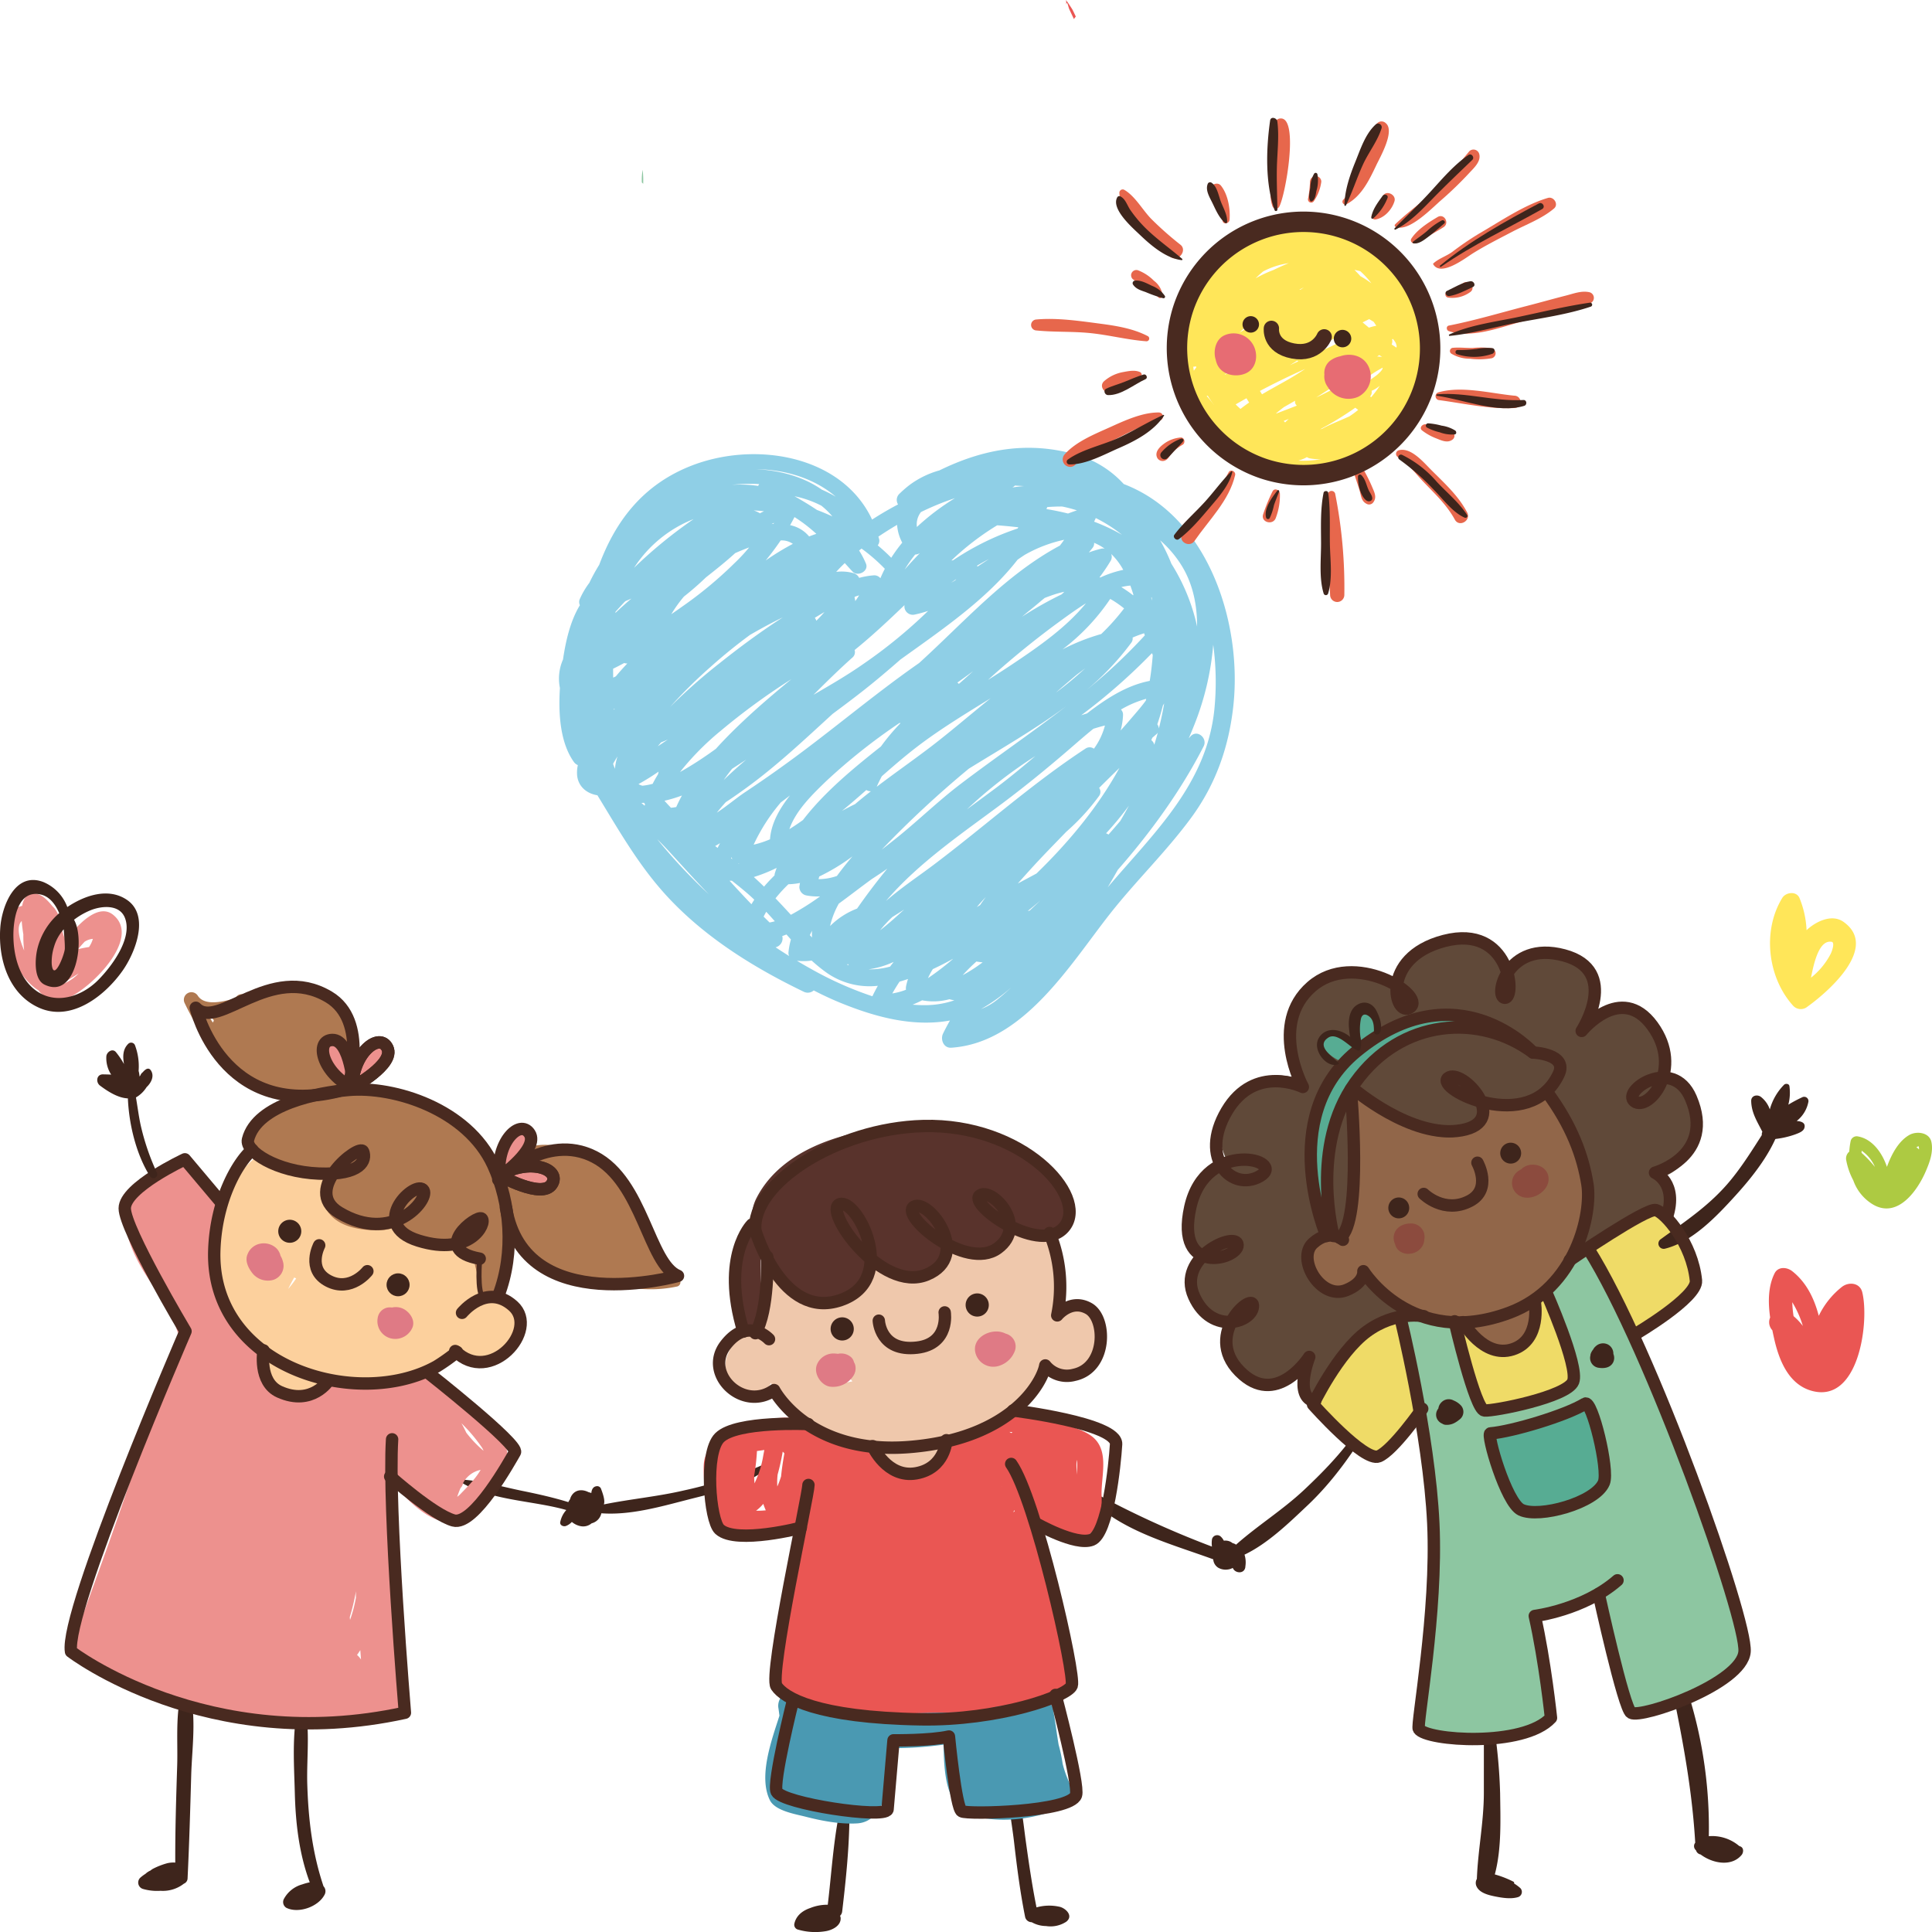 <svg xmlns="http://www.w3.org/2000/svg" width="566" height="566" viewBox="0 0 566 566">
  <g id="Vector_Smart_Object1" data-name="Vector Smart Object1" transform="translate(-93.155 -77.133)">
    <g id="Group_20" data-name="Group 20">
      <g id="Group_8" data-name="Group 8">
        <g id="Group_7" data-name="Group 7">
          <path id="Path_84" data-name="Path 84" d="M426.366,220.715a43.008,43.008,0,0,0-4.005-1.782,29.9,29.9,0,0,0-13.239-8.4c-14.626-4.432-28.063-1.811-40.761,4.41a26.627,26.627,0,0,0-8.76,4.28,33.77,33.77,0,0,0-2.954,2.569,2.471,2.471,0,0,0-.4,3.115c-.376.2-.754.4-1.127.6-2.165,1.177-4.336,2.465-6.475,3.842-8.956-19.119-34.879-23.184-53.647-15.5-13.907,5.693-21.634,16.305-26.294,28.745a54.012,54.012,0,0,0-2.894,5.289,23.828,23.828,0,0,0-2.868,4.915,2.163,2.163,0,0,0,.1,1.635c-2.906,4.736-4.222,10.97-4.947,15.9a13.878,13.878,0,0,0-.907,8.362c-.48,7.563.061,16.043,4.119,21.705a2.7,2.7,0,0,0,1.134.88,10.087,10.087,0,0,0-.226,2.808c.245,3.471,2.87,5.547,5.959,6.029,6.262,10.225,12.106,20.6,20.407,29.593,11.113,12.034,25.355,20.877,40.024,27.955a2.626,2.626,0,0,0,2.942-.377c2.59,1.341,5.238,2.583,7.96,3.69,10.05,4.091,21.07,7.094,31.949,5.126q-1.064,1.861-2.019,3.811c-.85,1.743.137,4.309,2.4,4.159,21.161-1.4,34.788-24.345,46.513-39.243,7.609-9.667,16.509-18.23,23.8-28.165,7.259-9.9,11.084-20.921,12.357-33.055C456.9,260.73,448.137,231.785,426.366,220.715ZM439.3,242.785c3.349,5.41,4.573,11.6,4.556,17.913-.138-.641-.285-1.283-.447-1.93a57.732,57.732,0,0,0-7.092-16.5,52.7,52.7,0,0,0-3.292-6.848A32.559,32.559,0,0,1,439.3,242.785Zm-66.94,115.239c-.049.051-.095.1-.144.155a78.294,78.294,0,0,1-7.2,5.512,21.39,21.39,0,0,1,1.428-2.653C368.453,360.115,370.419,359.1,372.358,358.024ZM318.61,347.386q-.876-.859-1.747-1.727.367-.715.77-1.408,1.275,1.372,2.514,2.779C319.635,347.173,319.123,347.295,318.61,347.386Zm-11.72-12.228c.226,0,.451,0,.677-.007,1.46,1.153,2.909,2.317,4.318,3.518.772.658,1.514,1.341,2.245,2.038q-.428.655-.827,1.334C311.125,339.782,309,337.482,306.89,335.158Zm-33.912-50.091,0-.242c.089-.026.179-.048.268-.072C273.151,284.855,273.068,284.964,272.978,285.067Zm52.935-62.556a30.587,30.587,0,0,1,7.871,2.769,22.377,22.377,0,0,1,3.232,3.15q-2.221-1.035-4.522-1.9C330.351,225.094,328.132,223.761,325.914,222.511Zm45.967,18.816a77.7,77.7,0,0,1,13.411-10.3c2.075.146,4.141.349,6.2.584-.07.117-.143.236-.214.354-2,.67-3.966,1.411-5.824,2.2a78.7,78.7,0,0,0-13.1,7.122C372.2,241.3,372.039,241.308,371.881,241.327Zm46.81-1.912a19.354,19.354,0,0,1,3.534,4.662,31.142,31.142,0,0,0-6.729,2.249c-.073-.023-.146-.051-.218-.072a53.057,53.057,0,0,0,3.237-4.794A2.274,2.274,0,0,0,418.691,239.415Zm-.793,82.208a3.135,3.135,0,0,0-.709-.368,91.881,91.881,0,0,0,6.68-8.082q-1.208,2.277-2.523,4.478Q419.65,319.662,417.9,321.623Zm-38.569,21.25c.83-1,1.708-1.977,2.618-2.931q-.847,1.15-1.652,2.334C379.968,342.477,379.655,342.669,379.328,342.873Zm-48.284,8.9c-.218-.226-.424-.448-.638-.674.2-.435.411-.858.641-1.277A15.579,15.579,0,0,0,331.044,351.776Zm-14.057-14.89q-1.459-1.433-2.989-2.818a44.816,44.816,0,0,0,6.68-2.675c-.176.516-.361,1.032-.515,1.558a2.464,2.464,0,0,0-.1.641C318.985,334.649,317.954,335.743,316.987,336.886Zm-9.357-34.522c1.09-.7,2.169-1.4,3.225-2.089l.913-.6c-2.194,1.87-4.435,3.869-6.6,5.982C305.95,304.535,306.774,303.436,307.63,302.363Zm11.6-71.715c.24-.117.479-.239.721-.351-.064.1-.134.2-.2.307C319.579,230.617,319.4,230.632,319.231,230.648Zm10.962,3.645a9.638,9.638,0,0,0-5.566-3.3c.444-.787.876-1.577,1.281-2.379a45.317,45.317,0,0,1,6.4,4.917C331.593,233.767,330.888,234.023,330.193,234.293Zm-12.71,7.03c1.551-1.895,3.017-3.849,4.374-5.857a5.6,5.6,0,0,1,3.574,1A76.28,76.28,0,0,0,317.482,241.323Zm14.379,16.8c.91-.544,1.849-1.112,2.826-1.69-.747.883-1.552,1.734-2.382,2.566A2.447,2.447,0,0,0,331.861,258.118Zm-27.791,33.3A193.371,193.371,0,0,1,325.005,276.1c-5.257,4.314-10.427,8.73-15.343,13.453-2.3,2.206-4.592,4.526-6.788,6.959-2.79,2.037-5.664,3.961-8.638,5.721q-.908.537-1.865,1.074A79.933,79.933,0,0,1,304.07,291.415Zm11.725-63.91a7.717,7.717,0,0,0-1.859-.839c1.01.045,2.022.125,3.033.226C316.574,227.089,316.183,227.3,315.795,227.505ZM296.217,229.3a137.422,137.422,0,0,0-17.3,14.165A36.773,36.773,0,0,1,296.367,229.2Zm-2.686,22.594a85.17,85.17,0,0,0,6.434-5.608c2.948-2.314,5.867-4.646,8.576-7.114q2.018-.9,4.085-1.664a50.63,50.63,0,0,1-4.267,4.584,117.461,117.461,0,0,1-15.416,12.794c-1.031.744-2.078,1.464-3.124,2.186A38.429,38.429,0,0,1,293.53,251.893Zm7.788,20.622q5.554-4.973,11.582-9.4c3.119-1.786,6.3-3.54,9.574-5.109-6.44,4.156-12.623,8.724-18.6,13.491a163.5,163.5,0,0,0-14.411,12.74A143.724,143.724,0,0,1,301.318,272.515Zm130.885,16.8.015-.041c.614-1.777,1.141-3.6,1.615-5.435.13-.209.253-.419.379-.629q-.629,3.688-1.554,7.331A2.584,2.584,0,0,0,432.2,289.312Zm.135,2.476c-.317,1.179-.662,2.351-1.025,3.52a2.425,2.425,0,0,0-.869-1.345c.093-.232.2-.461.29-.693.419-.362.831-.731,1.255-1.09A2.078,2.078,0,0,0,432.339,291.788Zm-2.359-15.182c-6.815,1.3-12.869,5.29-18.376,9.526-.571.181-1.144.355-1.708.552a173.342,173.342,0,0,0,20.727-18.2c.083.175.167.354.247.526C430.673,271.592,430.383,274.134,429.98,276.606ZM309.515,330.25l-.111-.091a2.166,2.166,0,0,0,.412.042C309.716,330.216,309.616,330.239,309.515,330.25Zm15.089-20.1c-3.033,3.814-5.553,8.213-5.869,12.865a27.861,27.861,0,0,1-4.79,1.573,54.308,54.308,0,0,1,7.949-12.365C322.8,311.539,323.706,310.852,324.6,310.153Zm22.343-1.572a2.441,2.441,0,0,0,1.353.354q-2.361,1.838-4.646,3.777c-1.3.618-2.58,1.289-3.844,1.993C342.232,312.714,344.6,310.66,346.948,308.581Zm64.351-54.71c-5.8,7.1-13.728,12.6-21.217,17.623-2.465,1.654-4.968,3.253-7.484,4.831A255.021,255.021,0,0,1,402.764,259.8C405.123,258.09,408.075,255.879,411.3,253.872Zm-37.673,23.236q2.313-1.653,4.612-3.333h0q-1.251,1.122-2.5,2.247c-.55.5-1.112.977-1.669,1.466A2.314,2.314,0,0,0,373.626,277.108Zm-10.267,17.642c6.4-4.725,13.232-8.864,20.015-13.059-6.068,4.877-11.907,9.935-17.677,14.331-5.183,3.949-10.522,7.666-15.7,11.607q.692-1.577,1.491-3.076C355.34,301.15,359.227,297.8,363.359,294.749Zm13.607,7.588c9.577-5.921,19.562-11.618,28.6-18.349-10.181,7.866-20.891,15.142-31.064,22.878-6.74,5.125-12.8,11.118-19.449,16.366-1.088.858-2.293,1.821-3.585,2.812A298.927,298.927,0,0,1,376.966,302.337Zm25.549-22.313c.673-.59,1.335-1.189,2.014-1.772,1.319-1.134,2.705-2.32,4.138-3.511.7-.529,1.412-1.054,2.111-1.593.1-.077.2-.157.3-.233A101.543,101.543,0,0,1,402.515,280.025Zm-25.444,33.616a136.41,136.41,0,0,1,19.418-15.021c-3.85,3.256-7.728,6.482-11.793,9.52-2.692,2.011-5.476,4.043-8.29,6.116C376.63,314.054,376.848,313.844,377.071,313.641ZM352.7,341.1c9.634-11.37,23.189-20.419,34.41-28.842,6.839-5.133,13.383-10.5,19.846-16.092,2.035-1.76,4.218-3.677,6.524-5.535,1.118-.348,2.242-.674,3.379-.954a20.015,20.015,0,0,1-3.228,6.793,2.142,2.142,0,0,0-2.447-.041c-15.592,10.215-29.339,22.59-44.16,33.8C362.468,333.682,357.261,337.119,352.7,341.1Zm5.371,2.462c-1.756,1.586-4.26,3.929-7.085,6.106a37.183,37.183,0,0,1,3.6-3.894C355.759,345.045,356.921,344.313,358.075,343.565Zm33.273-7.605c1.214-1.384,2.439-2.74,3.64-4.069,3.419-3.778,7-7.408,10.537-11.073a64.477,64.477,0,0,0,9.621-10.5,1.989,1.989,0,0,0,.012-2.351q2.953-2.949,5.946-5.851c-6.266,11.477-15.027,21.937-24.311,30.936C394.978,334.027,393.159,334.989,391.348,335.959ZM421.55,285a31.084,31.084,0,0,1,7.4-3.14c-.039.17-.071.345-.111.515-1.436,1.992-3.136,3.869-4.605,5.6-.911,1.071-1.846,2.122-2.787,3.169a19.812,19.812,0,0,0,.712-4.543A2.123,2.123,0,0,0,421.55,285Zm3.417-21.088a34.394,34.394,0,0,1,3.371-1.257c.065.209.132.415.2.622a159.2,159.2,0,0,1-17.094,16.035,80.226,80.226,0,0,0,13.173-13.938A2.075,2.075,0,0,0,424.967,263.908Zm5.451-11.63c.041-.074.087-.145.128-.219.042.344.076.692.112,1.037C430.581,252.822,430.494,252.552,430.418,252.278Zm-5.217-.9c-.031.048-.061.1-.093.148a36.68,36.68,0,0,0-3.456-2.4,18.015,18.015,0,0,1,2.648-.447Q424.783,250.005,425.2,251.378Zm-5.613,1.915a31.323,31.323,0,0,1,2.88,2.077,64.168,64.168,0,0,1-6.7,7.505,60.377,60.377,0,0,0-11.345,4.5,61.753,61.753,0,0,0,13.98-14.783C418.8,252.815,419.195,253.044,419.589,253.293Zm-27.07,4.548q.843-.7,1.69-1.416,2.134-1.7,4.206-3.476c.266-.216.531-.433.8-.647.794-.306,1.583-.6,2.36-.865a28.233,28.233,0,0,1,3.387-.938c-.258.254-.521.5-.782.751A108.167,108.167,0,0,0,392.519,257.841ZM356.7,288.92a2.111,2.111,0,0,0,.266.068,62.5,62.5,0,0,0-5.732,6.831q-1.614,1.274-3.218,2.565c-6.859,5.534-14.053,11.74-19.609,18.968-1.3.942-2.632,1.844-3.991,2.686,1.878-5.523,7-10.409,10.845-14.125A172.144,172.144,0,0,1,356.7,288.92Zm-23.531,44.992a58.514,58.514,0,0,0,9.717-5.892c-1.584,1.86-3.108,3.771-4.55,5.738a16.778,16.778,0,0,1-5.375.931C333.024,334.43,333.087,334.169,333.166,333.912Zm3.327,13.856a24.8,24.8,0,0,1,2.4-5.912c3.263-2.367,6.437-4.858,9.7-7.218,1.6-1.032,3.129-2.041,4.521-3.047q-4.68,5.7-8.875,11.722a22.44,22.44,0,0,0-7.89,5.1C336.392,348.2,336.439,347.982,336.492,347.769Zm42.716,11.05a17.288,17.288,0,0,0,1.816.238,45.207,45.207,0,0,1-5.85,3.769A51.988,51.988,0,0,1,379.208,358.819Zm10.186,7.611c-1.192,1.109-2.407,2.192-3.669,3.207a17.609,17.609,0,0,1-5.158,3.105A54.106,54.106,0,0,0,389.394,366.43Zm5.453-22.558c-.211.061-.421.113-.632.175,1.265-1.021,2.512-2.067,3.759-3.121Q396.4,342.387,394.847,343.872Zm20.9-105.988a32.949,32.949,0,0,0-3.6,1.095c.384-.477.777-.942,1.152-1.429a1.938,1.938,0,0,0,.376-1.4c.539.232,1.073.487,1.6.774a16.137,16.137,0,0,1,1.5.938A2.5,2.5,0,0,0,415.751,237.884Zm-10.838-2.617c-.408.573-.818,1.144-1.252,1.7-15.87,8.511-27.928,22.3-41.221,34.392l-1.219.858c-10.736,7.572-20.855,15.946-31.325,23.876Q320.88,302.93,311.45,309.2c-2.364,1.564-5.237,3.994-8.292,6.025q1.247-1.592,2.629-3.1c2.006-1.3,3.9-2.652,5.633-3.9,9.148-6.6,17.348-14.349,25.652-21.946,2.991-2.22,5.971-4.451,8.9-6.751,3.756-2.952,7.395-6.037,10.981-9.18,12.335-8.864,25.242-17.6,34.315-29.247.693-.484,1.395-.955,2.1-1.421A40.362,40.362,0,0,1,404.913,235.267ZM371.83,247.831c.48-.36.977-.7,1.466-1.047-.1.129-.2.251-.3.378C372.607,247.385,372.223,247.617,371.83,247.831Zm7.5-4.948c1.172-.686,2.354-1.355,3.553-1.986q-1.647,1.1-3.3,2.191A2.4,2.4,0,0,0,379.334,242.883Zm-18.153,14.283a33.855,33.855,0,0,0,3.886-1.067,144.888,144.888,0,0,1-18.991,15.554c-4.666,3.273-9.637,6.144-14.589,9.027,3.739-3.727,7.494-7.437,11.439-10.947a2.06,2.06,0,0,0,.6-2.167c5.122-4.146,9.893-8.623,14.618-13.163A2.461,2.461,0,0,0,361.181,257.165ZM343.5,252.152c.031-.062.057-.128.087-.19.418-.152.836-.291,1.255-.422q-.528.865-1.128,1.695c-.012-.077-.013-.157-.026-.235A6.6,6.6,0,0,0,343.5,252.152Zm7.571-5.629a2.32,2.32,0,0,0-1.858-.845,22.959,22.959,0,0,0-4.352.748,2.662,2.662,0,0,0-1.618-1.373,12.922,12.922,0,0,0-5.115-.381c.8-.89,1.642-1.741,2.509-2.576.756.832,1.5,1.656,2.241,2.457,1.529,1.661,4.886-.07,3.969-2.3a24.814,24.814,0,0,0-2.008-3.839c.239-.188.47-.386.71-.573a52.056,52.056,0,0,1,6.827,5.924Q351.682,245.1,351.075,246.523Zm-75.086,7.092c.14-.129.284-.254.422-.383q.878-.359,1.744-.751c-1.626,1.361-3.19,2.779-4.713,4.226.013-.117.033-.236.048-.354Q274.731,254.962,275.989,253.615Zm-3.189,22.04c-.013-.871-.02-1.741-.028-2.612,1.13-.541,2.223-1.121,3.251-1.674a2.343,2.343,0,0,0,.927.126c-1.165,1.231-2.3,2.48-3.36,3.769C273.331,275.4,273.063,275.522,272.8,275.655Zm14,18.98c.677-.268,1.35-.549,2.009-.854-.975.668-1.952,1.337-2.947,1.98C286.188,295.366,286.5,294.993,286.8,294.635Zm6.144,15.544c-.6,1.109-1.165,2.237-1.674,3.385-.517.1-1.031.164-1.543.212-.648-.673-1.284-1.354-1.9-2.057A38.229,38.229,0,0,0,292.944,310.179Zm9.737,14.806c.479-.27.948-.555,1.424-.829-.245.454-.483.912-.711,1.376Zm4.8,3.271a2.6,2.6,0,0,0,.237.6l-.389-.3C307.373,328.453,307.429,328.356,307.477,328.255Zm12.871,12.052a43.116,43.116,0,0,1,3.775-4.127,19.093,19.093,0,0,0,3.392-.378c-.064.377-.134.752-.179,1.135a2.546,2.546,0,0,0,1.9,2.488,16.97,16.97,0,0,0,4.174.315,78.383,78.383,0,0,1-8.557,5.393C323.355,343.5,321.86,341.893,320.347,340.307Zm21.478,19.635c-.205-.083-.4-.178-.606-.27.141-.026.281-.046.421-.078A2.338,2.338,0,0,0,341.826,359.942ZM414.17,228.9a42.545,42.545,0,0,1,7.689,4.909,56.316,56.316,0,0,0-8.169-3.843c.15-.333.314-.657.457-.994C414.155,228.944,414.161,228.92,414.17,228.9Zm-9.819-3.372a38.647,38.647,0,0,1,4.3,1.124c-.879.284-1.747.6-2.608.922-2.088-.523-4.2-.954-6.32-1.3.076-.2.162-.387.236-.586Q402.148,225.512,404.351,225.524Zm-14.594-5.613a2.266,2.266,0,0,0,.729-.529l.6.036,2.091.12c-1.175.081-2.334.226-3.486.4Zm-26.782,7.224a79.445,79.445,0,0,1,9.947-4.065,69.8,69.8,0,0,0-11.15,8.446A5.814,5.814,0,0,1,362.975,227.134Zm-1.708,12.458a2.917,2.917,0,0,0,1.373-.415c-1.527,1.553-3.005,3.158-4.444,4.8A39.8,39.8,0,0,1,361.267,239.592Zm-5.3-8.693a13.094,13.094,0,0,0,1.508,5.207,44.8,44.8,0,0,0-3.223,4.427c-1.243-1.282-2.58-2.482-3.957-3.643a2.08,2.08,0,0,0,.393-1.882c-.058-.23-.134-.448-.2-.674C352.3,233.133,354.124,231.976,355.963,230.9Zm-17.985-8.269a39.832,39.832,0,0,0-4.066-2.056c-5.4-3.782-12.233-5.655-19.283-6C323.261,214.693,331.782,217.309,337.977,222.63Zm-22.411-3.679a2.173,2.173,0,0,0-.3.533,35.607,35.607,0,0,0-7.708-.315A46.068,46.068,0,0,1,315.566,218.951Zm-42.26,83.422c-.191-.487-.364-.977-.542-1.467.3-.557.635-1.1.949-1.627.106-.178.221-.349.331-.525A16.078,16.078,0,0,0,273.306,302.372Zm8.7,10.8q-.474-.4-.949-.813c.255-.013.508-.025.763-.049.013.019.019.038.032.057.087.119.179.236.268.357C282.082,312.875,282.041,313.026,282.007,313.175Zm-.642-5.86a4.289,4.289,0,0,1-1.162-.473,66.581,66.581,0,0,0,5.886-3.658c-.049.252-.111.5-.151.754-.566.923-1.108,1.859-1.584,2.821A19.011,19.011,0,0,1,281.364,307.316Zm4.311,15.643c.952.932,1.891,1.879,2.8,2.862,4.113,4.449,8.131,8.977,12.33,13.3A156.364,156.364,0,0,1,285.676,322.958Zm36.648,28.4c.413-.142.826-.3,1.235-.458q.649.735,1.3,1.463a20.867,20.867,0,0,0-.719,3.785,1.874,1.874,0,0,0,.213,1.07c-1.334-.834-2.663-1.685-3.979-2.566A2.68,2.68,0,0,0,322.323,351.354ZM348.73,369a102.62,102.62,0,0,1-18.113-8.094c-1.339-.739-2.673-1.516-4-2.309a16.91,16.91,0,0,0,4.315-.058c1.176,1.066,2.4,2.092,3.689,3.049a21.905,21.905,0,0,0,15.705,4.346Q349.482,367.434,348.73,369Zm-1.185-7.881a25.756,25.756,0,0,0,7.424-2.191c-.347.46-.711.906-1.045,1.373A22.371,22.371,0,0,1,347.544,361.116Zm11.059,4.916a3.311,3.311,0,0,0-.036,1.061,20.121,20.121,0,0,1-4,1.08q1-1.774,2.126-3.466,1.23-.348,2.468-.767A21.347,21.347,0,0,0,358.6,366.032Zm6.381,5.561a40.018,40.018,0,0,1-4.465-.136c.941-.38,1.867-.809,2.778-1.279a17.805,17.805,0,0,0,8-.312,14.4,14.4,0,0,0,1.441.319A26.754,26.754,0,0,1,364.985,371.594ZM448.9,285.131c-2.311,21.86-17.824,36.149-31.236,51.965q1.5-2.54,2.947-5.106c9.673-11.025,18.589-23.336,25.169-36.224,1.207-2.367-1.864-5.039-3.822-2.936-.185.2-.364.407-.549.607.53-1.228,1.048-2.462,1.537-3.71a81.431,81.431,0,0,0,5.635-23.717A81.486,81.486,0,0,1,448.9,285.131Z" fill="#8fcfe6"/>
        </g>
      </g>
      <g id="Group_9" data-name="Group 9">
        <path id="Path_85" data-name="Path 85" d="M126.328,345.155c-4.126-3.369-9.781,1.99-13.973,7.52a28.984,28.984,0,0,1-1-2.913,11.574,11.574,0,0,0-2.164-6.435,4.562,4.562,0,0,0-.611-.635c-1.376-1.689-3.145-3.671-5.34-3.807-2.115-.13-3.189,1.327-3.6,3.629a10.273,10.273,0,0,0-2.065.754c-8.332,4.019.684,20.415,6.837,23.99a6.964,6.964,0,0,0,8.4,2.328C119.12,367.272,134.886,352.147,126.328,345.155Zm-26.807,1.793c.089,1.253.252,2.579.475,3.935a33.432,33.432,0,0,0,.237,4.691C98.674,352.043,97.949,348.412,99.521,346.948Zm13.015,13.032q.513-.794,1.056-1.572a5.715,5.715,0,0,0,1.552-.154c.143-.036.293-.08.45-.133a35.823,35.823,0,0,1-3.155,2.037C112.47,360.1,112.505,360.039,112.536,359.98Zm-2.239,5.874c1.874-1.1,3.937-2.256,5.911-3.561A13.315,13.315,0,0,1,110.3,365.854Zm8.934-11.275a30.166,30.166,0,0,0-3.209.634c.611-.745,1.246-1.467,1.9-2.172a5.1,5.1,0,0,1,2.44-.861A7.972,7.972,0,0,1,119.23,354.58Z" fill="#ed918e"/>
        <path id="Path_86" data-name="Path 86" d="M130.319,340.741c-5.438-3.671-12.357-1.3-17.445,2.122a12.716,12.716,0,0,0-7-7.321c-8.321-3.2-12.167,7.073-12.632,13.313-.678,9.109,2.36,19.518,11.384,23.523,9.513,4.225,19.316-3.592,24.445-10.873C132.689,356.376,137.182,345.372,130.319,340.741Zm-18.493,8.643c.121,1.872.347,3.736.323,5.626-.02,1.669-3.337,10.092-3.844,4.52a14.729,14.729,0,0,1,.684-5.039A12.975,12.975,0,0,1,111.825,349.384Zm10.071,14.88c-4.822,4.855-12.469,7.378-18.367,2.947-4.828-3.627-6.416-10.258-6.451-15.947-.028-4.81,1.24-13.471,7.891-12.1,2.57.528,4.34,2.714,5.531,5.494a19.974,19.974,0,0,0-6.316,10.106c-.734,2.754-1.319,9.194,1.992,10.815,9.306,4.554,11.987-13.264,8.664-19a21.319,21.319,0,0,1,4.851-2.781c3.343-1.338,8.562-1.761,10.091,2.315C132.041,352.131,125.746,360.39,121.9,364.264Z" fill="#3e251c"/>
      </g>
      <g id="Group_10" data-name="Group 10">
        <path id="Path_87" data-name="Path 87" d="M453.074,215.525c-3.5,6.8-9.154,11.838-13.476,18.058-1.485,2.14,2.028,4.165,3.494,2.034,4.215-6.137,10.168-11.828,11.905-19.284C455.258,215.212,453.638,214.43,453.074,215.525Z" fill="#e7674c"/>
        <path id="Path_88" data-name="Path 88" d="M468.113,221.683c-.111-1.029-1.591-1.711-2.158-.581a50.13,50.13,0,0,0-2.75,6.7c-.775,2.367,2.937,3.356,3.724,1.022A18.471,18.471,0,0,0,468.113,221.683Z" fill="#e7674c"/>
        <path id="Path_89" data-name="Path 89" d="M484.3,221.727a1.1,1.1,0,0,0-2.1,0c-1.743,9.638.256,20.04.629,29.763a2.083,2.083,0,0,0,4.163,0A141.176,141.176,0,0,0,484.3,221.727Z" fill="#e7674c"/>
        <path id="Path_90" data-name="Path 90" d="M495.138,219.791a46.006,46.006,0,0,0-2.217-4.525,1.573,1.573,0,0,0-2.864,1.2c.456,1.447.951,2.883,1.389,4.336.511,1.7.507,3.343,2.359,4.061a1.538,1.538,0,0,0,1.548-.407C496.636,222.913,495.831,221.44,495.138,219.791Z" fill="#e7674c"/>
        <path id="Path_91" data-name="Path 91" d="M522.976,227.256c-2.66-5.048-6.841-8.722-10.8-12.723-2.108-2.13-5.792-6.456-9.253-5.484a1.09,1.09,0,0,0-.261,1.979c2.894,1.7,4.956,4.572,7.224,6.978,3.446,3.652,7.041,6.882,9.477,11.353C520.652,231.726,524.228,229.629,522.976,227.256Z" fill="#e7674c"/>
        <path id="Path_92" data-name="Path 92" d="M519.064,204.082c-.881-1.379-2.363-1.247-3.831-1.572-1.487-.331-2.909-.864-4.422-1.068-.914-.123-2,1.029-1.047,1.79a15.953,15.953,0,0,0,4.1,2.308c1.645.655,3.472,1.561,4.978.249A1.4,1.4,0,0,0,519.064,204.082Z" fill="#e7674c"/>
        <path id="Path_93" data-name="Path 93" d="M536.8,193.054c-6.94-.668-15.439-2.966-22.261-.974a1.169,1.169,0,0,0,.31,2.286c7.044.942,14.835,2.705,21.951,2.3A1.805,1.805,0,0,0,536.8,193.054Z" fill="#e7674c"/>
        <path id="Path_94" data-name="Path 94" d="M530.221,179.158a23.6,23.6,0,0,0-5.642-.087c-1.912.035-3.836-.217-5.739-.048a.939.939,0,0,0-.472,1.735,10.454,10.454,0,0,0,5.461,1.466,21.645,21.645,0,0,0,6.392-.148A1.522,1.522,0,0,0,530.221,179.158Z" fill="#e7674c"/>
        <path id="Path_95" data-name="Path 95" d="M558.871,162.762c-2.362-.562-4.7.39-7,.974-3.774.957-7.516,2.027-11.288,2.994-7.692,1.976-15.159,4.243-22.965,5.783-.875.173-.753,1.4,0,1.638,6.811,2.166,14.75-1.042,21.331-2.8,3.707-.989,7.433-1.9,11.145-2.873,2.87-.749,6.713-.957,9.183-2.631A1.7,1.7,0,0,0,558.871,162.762Z" fill="#e7674c"/>
        <path id="Path_96" data-name="Path 96" d="M521.98,159.961c-.791.445-1.476,1.019-2.3,1.428-.868.431-1.808.7-2.643,1.2a.938.938,0,0,0,.224,1.7,8.851,8.851,0,0,0,6.76-1.7C525.489,161.3,523.611,159.049,521.98,159.961Z" fill="#e7674c"/>
        <path id="Path_97" data-name="Path 97" d="M546.619,135.117c-6.989,2.072-13.986,6.908-20.283,10.535a89.082,89.082,0,0,0-7.716,5.27c-1.744,1.264-4.027,1.963-5.566,3.4a.188.188,0,0,0-.029.226c2.219,3.811,9.481-1.86,11.6-3.182,3.72-2.322,7.7-4.319,11.583-6.35,4.053-2.118,8.724-3.833,12.218-6.806C549.867,136.985,548.335,134.607,546.619,135.117Z" fill="#e7674c"/>
        <path id="Path_98" data-name="Path 98" d="M514.309,140.713c-2.7,1.606-5.894,3.63-7.654,6.276-.625.935.546,1.757,1.39,1.386a33.417,33.417,0,0,0,3.749-2.15c1.412-.855,2.877-1.637,4.262-2.536C517.912,142.483,516.238,139.564,514.309,140.713Z" fill="#e7674c"/>
        <path id="Path_99" data-name="Path 99" d="M526.5,122.2a1.748,1.748,0,0,0-2.893-.761c-3.285,3.923-6.208,7.833-10.042,11.4-3.743,3.488-8.04,6.46-11.681,10.019a.465.465,0,0,0,.095.731c3.863,1.695,10.746-5.563,13.248-7.7a106.078,106.078,0,0,0,8.506-8.234C525.062,126.244,527.121,124.33,526.5,122.2Z" fill="#e7674c"/>
        <path id="Path_100" data-name="Path 100" d="M498.265,134.637a30.27,30.27,0,0,1-3.162,5.45c-.505.731.325,1.447,1.029,1.334,2.592-.41,4.837-2.92,5.553-5.347C502.272,134.088,499.1,132.667,498.265,134.637Z" fill="#e7674c"/>
        <path id="Path_101" data-name="Path 101" d="M499.094,113.18a1.772,1.772,0,0,0-2.414,0c-.949.806-.922,2.137-1.185,3.263a42.807,42.807,0,0,1-2.5,7c-1.035,2.408-2.21,4.774-3.439,7.089-.821,1.547-1.623,3.9-2.89,5.131a.82.82,0,0,0,.993,1.28c4.419-2.344,6.677-7.166,8.746-11.515C497.507,123.111,501.94,115.41,499.094,113.18Z" fill="#e7674c"/>
        <path id="Path_102" data-name="Path 102" d="M479.423,128.949a1.507,1.507,0,0,0-1.278-.167,1.717,1.717,0,0,0-1.216,1.59,30.676,30.676,0,0,1-.565,4.958.939.939,0,0,0,1.709.718,13.021,13.021,0,0,0,2.171-5.676A1.593,1.593,0,0,0,479.423,128.949Z" fill="#e7674c"/>
        <path id="Path_103" data-name="Path 103" d="M468.286,111.841a1.563,1.563,0,0,0-1.344.767c-.593,1.245-.291,2.322-.243,3.663a71.012,71.012,0,0,1-.328,7.628c-.293,3.984-1.858,9.744-.444,13.616a1.078,1.078,0,0,0,1.945.254C469.717,134.661,473.826,111.455,468.286,111.841Z" fill="#e7674c"/>
        <path id="Path_104" data-name="Path 104" d="M450.844,131.519c-1.178-1.467-3.854.11-3.189,1.848.559,1.457,1.366,2.834,2.018,4.252a18.461,18.461,0,0,1,1.644,4.2c.2,1.229,1.952.807,2.046-.275C453.632,138.359,452.908,134.087,450.844,131.519Z" fill="#e7674c"/>
        <path id="Path_105" data-name="Path 105" d="M439,148.843a96.5,96.5,0,0,1-8.609-7.617c-2.554-2.636-4.669-6.606-7.848-8.471a.979.979,0,0,0-1.46.835c.128,3.687,3.206,7.1,5.429,9.847a44.437,44.437,0,0,0,9.666,9.045C438.362,153.936,441.051,150.51,439,148.843Z" fill="#e7674c"/>
        <path id="Path_106" data-name="Path 106" d="M431.2,159.368a13.173,13.173,0,0,0-4.748-3.084,1.548,1.548,0,0,0-1.5,2.569,19.3,19.3,0,0,0,3.85,2.32,15.346,15.346,0,0,1,3.7,3.081.754.754,0,0,0,1.278-.526A6.529,6.529,0,0,0,431.2,159.368Z" fill="#e7674c"/>
        <path id="Path_107" data-name="Path 107" d="M429.446,175.62c-4.2-2.205-9.129-3.021-13.8-3.637-6.086-.8-12.74-1.808-18.869-1.251a1.608,1.608,0,0,0,0,3.214c5.086.515,10.263.252,15.382.732,5.667.529,11.22,2.024,16.88,2.438A.807.807,0,0,0,429.446,175.62Z" fill="#e7674c"/>
        <path id="Path_108" data-name="Path 108" d="M427.2,186.162c-1.558-.712-3.327-.333-4.956-.035a11.524,11.524,0,0,0-5.617,2.662c-1.947,1.744.984,4.69,2.877,2.866a13.717,13.717,0,0,1,4-2.553,31.753,31.753,0,0,0,3.7-1.432A.878.878,0,0,0,427.2,186.162Z" fill="#e7674c"/>
        <path id="Path_109" data-name="Path 109" d="M432.7,197.976c-4.709-.087-9.983,2.325-14.171,4.226-4.489,2.038-10.055,4.214-13.414,7.984a2.206,2.206,0,0,0,0,3.075,2.292,2.292,0,0,0,.964.56,2.121,2.121,0,0,0,2.124-.56c2.753-3.294,7.475-5.3,11.225-7.194,4.337-2.195,8.826-4.606,13.587-5.758A1.192,1.192,0,0,0,432.7,197.976Z" fill="#e7674c"/>
        <path id="Path_110" data-name="Path 110" d="M439.017,205.309a9.618,9.618,0,0,0-4.551,1.6c-1.377.955-3.235,2.589-2.248,4.423a1.807,1.807,0,0,0,2.417.631c.8-.346,1.353-1.635,2-2.257a14.021,14.021,0,0,1,2.961-2.27C440.549,206.913,440.175,205.2,439.017,205.309Z" fill="#e7674c"/>
        <path id="Path_111" data-name="Path 111" d="M509.9,165.778a23.994,23.994,0,0,0-7.938-9.838,31.567,31.567,0,0,0-8.581-6.751,1.866,1.866,0,0,0-.157-.42c-3.873-7.285-15.1-7.985-22.32-6.754a29.655,29.655,0,0,0-17.918,10.258c-9.327,7.238-15.558,18.657-15.551,30.56,0,8.668,5.517,16.759,11.862,22.991-.134.29-.278.571-.4.871a2.461,2.461,0,0,0,1.137,2.786,11.309,11.309,0,0,0,5.4,1.664c8.548,6.459,20.054,7.151,30.094,4.316C505.586,209.794,518.344,184.965,509.9,165.778Zm-21.458,33.351c-.17.07-.352.151-.531.229v0c-.082.036-.164.072-.246.112-.063.026-.125.055-.188.084-2.292,1.041-4.765,1.947-6.97,3.191-.208.057-.413.113-.622.165a99.035,99.035,0,0,0,10.314-6.331c.282.216.566.426.852.639A29.952,29.952,0,0,1,488.442,199.128Zm-33.918-27.1c.368-.687,2.749.288,4.343,1.038-1.508.9-3.036,1.76-4.591,2.554A5.372,5.372,0,0,1,454.524,172.026Zm10.956-4.369c-.191-1.68,2.1-1.908,4.591-1.669-1.44.887-2.87,1.8-4.3,2.721A4.031,4.031,0,0,1,465.48,167.656Zm-4.215,22.355c2.9-2.193,5.774-4.4,8.632-6.651.66-.52,1.332-1.045,2.008-1.572,1.428,1.095,2.839,2.124,4.128,3.091-1.893,1.24-3.78,2.45-5.688,3.539-2.412,1.374-4.966,2.744-7.465,4.233Q462.057,191.342,461.266,190.011Zm18.278-20.934c.208-.1.425-.194.641-.291.347.167.693.331,1.028.51.051.078.1.158.151.235a100.18,100.18,0,0,0-9.36,6.195q-1.018-.926-2-1.89C473.146,172.194,476.314,170.6,479.543,169.077Zm-.384,12.376c-.9-.71-1.813-1.451-2.746-2.2,3.245-1.641,6.533-3.2,9.823-4.762,1.121.841,2.3,1.631,3.529,2.38a64.173,64.173,0,0,0-9.669,5.349C479.784,181.964,479.474,181.7,479.159,181.453Zm-21.471,11.319q.6.985,1.206,1.961c.067.112.15.209.22.318-.872.6-1.725,1.224-2.544,1.879-.577-.5-1.118-1.025-1.631-1.558A23.642,23.642,0,0,1,457.688,192.773Zm5.11,6.969q1.059,1.157,2.166,2.27a26.808,26.808,0,0,1-3.586-1.676C461.857,200.146,462.328,199.948,462.8,199.742Zm3.876-1.9c2.312-1.231,4.54-2.553,6.645-3.739,2.787-1.57,5.661-2.985,8.541-4.39q1.227,1.055,2.465,2.1a70.686,70.686,0,0,0-7.692,3.875,30.189,30.189,0,0,0-6.983,5.186C468.622,199.894,467.619,198.892,466.674,197.844Zm31.181-23.177c-.507.057-1.01.119-1.505.206-1.355-1.076-2.682-2.189-4.011-3.3.645-.312,1.286-.631,1.929-.947.454.258.9.528,1.337.807C496.347,172.552,497.091,173.637,497.855,174.667ZM476.182,162.53c-.412-.112-.823-.222-1.229-.326a19.723,19.723,0,0,0-9.1-.033,27.278,27.278,0,0,1,16.4-2.234A47.933,47.933,0,0,0,476.182,162.53Zm-14.966,6.583a27.268,27.268,0,0,0-3.975-1.387,37.077,37.077,0,0,1,5-3.643A4.946,4.946,0,0,0,461.216,169.113Zm1.977,8.366c.606-.335,1.216-.66,1.823-.99.853.541,1.69,1.1,2.519,1.677l.23.212c-3.159,1.779-6.416,3.887-9.8,5.722-.44-.823-1.041-1.9-1.647-3.105C458.8,179.682,461.261,178.541,463.193,177.48Zm39.051,1.49q-.66-.461-1.392-.916a2.373,2.373,0,0,0,.119-1.543,2.734,2.734,0,0,0,.281-.07,14.116,14.116,0,0,1,.814,1.173c.1.309.182.619.266.929C502.3,178.686,502.277,178.828,502.245,178.97Zm-49.7,4.214q.655,1.468,1.385,2.9-.961.422-1.939.784-.269-1.52-.384-3.059C451.915,183.6,452.231,183.39,452.549,183.184Zm-3.758,12.562-.006.01c-.7-.935-1.408-1.828-2.133-2.636.112-.013.223-.036.335-.052A31.111,31.111,0,0,0,448.791,195.746Zm46.054-2.246c-.092-.083-.188-.162-.281-.244,1.441-1.706-.761-4.174-2.793-3.782-.524.1-1.048.228-1.57.357-1.187-.851-2.372-1.679-3.507-2.5a79.894,79.894,0,0,0,10.534-6.161c.076.046.157.091.233.136.938.658,1.9,1.293,2.891,1.879a2.954,2.954,0,0,0,.518.236,35.592,35.592,0,0,1-2.452,5.086A33.184,33.184,0,0,1,494.845,193.5ZM470.7,154.23c-1.519.62-3.014,1.3-4.495,2.008A35.983,35.983,0,0,0,461,158.684a26.051,26.051,0,0,1,2.215-2.037A22.973,22.973,0,0,1,470.7,154.23Zm24.227,5.9a32.07,32.07,0,0,0-3.219-2.088q-.847-.955-1.744-1.843c.585.109,1.159.244,1.725.4A26.466,26.466,0,0,1,494.93,160.134Zm-52.2,24.437a3.663,3.663,0,0,0,.459-.041c.121-.019.239-.046.357-.067.023.107.055.213.079.32-.253.312-.489.631-.718.957C442.836,185.35,442.774,184.962,442.728,184.57Zm30.8,27.506a12.641,12.641,0,0,0,2.22-.86,1.776,1.776,0,0,0,.266-.178,2.055,2.055,0,0,0,.837.377,16.729,16.729,0,0,0,3.276.268A31.777,31.777,0,0,1,473.527,212.076Zm-23.289-41.812-1.07,1.253a1.171,1.171,0,0,0,1.134,1.941c10.369-1.774,22.691-9.228,28.813-17.79,1.048-1.466-.965-3.263-2.4-2.393-8.209,4.961-18.527,8.662-22.87,17.874a1.723,1.723,0,0,0,1.926,2.5c10.971-1.615,20.8-9.31,29.652-15.445,1.2-.835.962-3.294-.836-3.082-8.852,1.042-17.244,6.414-24.172,11.67-6.214,4.716-13.744,11.48-14.347,19.789a1.605,1.605,0,0,0,2.022,1.535c15.126-4.781,27.519-14.944,42.217-20.621,1.772-.684,1.111-3.418-.8-2.894-12.135,3.334-28.04,9.193-35.148,20.234-.793,1.231.507,2.353,1.689,2.191,15.883-2.18,28.554-13.22,42.926-19.368q-.751-1.276-1.5-2.554c-15.563,9.071-31.543,17.6-45.517,29.063-1.3,1.063.379,3.124,1.769,2.28a213.122,213.122,0,0,1,22.384-11.491c3.716-1.689,7.5-3.256,11.154-5.07,3.791-1.882,6.869-4.475,11.292-4.787l-1.245-2.157c-2.784,6.327-11.528,9.706-17.17,13.042-7.162,4.233-15.156,9.038-20.53,15.47a1.457,1.457,0,0,0,1.763,2.275c7.355-3.313,15.054-5.789,22.289-9.375,6.868-3.405,13.045-10.64,20.878-11.617q-.629-1.092-1.259-2.186c-2.5,3.529-5.984,5.921-9.455,8.419a1.457,1.457,0,0,0,1.475,2.512c2.577-1.11,9.48-7.3,3.812-9.458-3.184-1.215-6.558.429-9.436,1.743-5.811,2.652-10.976,6.628-16.461,9.86a1.434,1.434,0,0,0,1.452,2.472c4.5-2.67,8.8-5.657,13.334-8.284,2.8-1.624,6.3-3.816,9.7-3.305,2.216.333-3.365,4.245-3.873,4.461l1.475,2.512c3.892-2.8,7.7-5.512,10.5-9.464a1.462,1.462,0,0,0-1.262-2.188c-7.517.939-13.079,6.541-19.307,10.35-7.855,4.8-16.968,7.282-25.328,11.048q.88,1.137,1.76,2.273c5.65-6.766,14.261-11.741,21.857-16.144,5.563-3.226,13.53-6.709,16.275-12.968.4-.9-.038-2.243-1.242-2.157a20.634,20.634,0,0,0-8.915,2.991c-3.829,2.144-7.679,4-11.688,5.8a250.014,250.014,0,0,0-25.7,12.911q.884,1.139,1.767,2.282c13.865-11.2,29.6-19.622,44.954-28.562,1.7-.99.211-3.287-1.5-2.554-14.142,6.041-26.606,16.911-42.221,19.048q.845,1.094,1.689,2.189c6.625-10.276,22.1-15.757,33.366-18.845q-.4-1.446-.8-2.894c-14.613,5.637-27.019,16.421-42.263,20.445q1.009.768,2.021,1.534c.948-7.82,8.95-14.12,14.855-18.445,5.812-4.258,13.146-8.845,20.468-9.707q-.422-1.54-.839-3.081c-8.645,5.993-18.173,13.506-28.885,15.022q.963,1.25,1.928,2.5c4.152-8.652,14.05-11.776,21.7-16.569q-1.2-1.2-2.4-2.393c-5.588,8.088-17.118,14.532-26.4,17.316L451,172.925q.456-.687.911-1.376c.66-1-.887-2.2-1.671-1.284Z" fill="#ffe659"/>
        <path id="Path_112" data-name="Path 112" d="M463.224,214.4a37.108,37.108,0,1,0-23.377-47.007A37.285,37.285,0,0,0,463.224,214.4Z" fill="none" stroke="#492a20" stroke-linecap="round" stroke-linejoin="round" stroke-width="5.983"/>
        <path id="Path_113" data-name="Path 113" d="M459.571,169.751a2.414,2.414,0,1,0,2.424,2.412A2.44,2.44,0,0,0,459.571,169.751Z" fill="#3e251c"/>
        <path id="Path_114" data-name="Path 114" d="M486.452,173.767a2.558,2.558,0,1,0,2.57,2.557A2.586,2.586,0,0,0,486.452,173.767Z" fill="#3e251c"/>
        <path id="Path_115" data-name="Path 115" d="M465.625,173.332s-.665,5.3,6.319,6.624,9.148-4.14,9.148-4.14" fill="none" stroke="#492a20" stroke-linecap="round" stroke-linejoin="round" stroke-width="4.487"/>
        <path id="Path_116" data-name="Path 116" d="M460.264,178.119a6.568,6.568,0,0,0-8.481-2.711c-2.546,1.2-3.27,4.636-2.469,7.111a6.38,6.38,0,0,0,.392,1.279c1.351,3.182,5.441,3.975,8.327,2.749C461.366,185.13,461.877,180.945,460.264,178.119Z" fill="#e76c73"/>
        <path id="Path_117" data-name="Path 117" d="M493.721,183.844c-1.715-2.694-5.1-3.321-7.925-2.34a7.41,7.41,0,0,0-3.065,1.387,4.557,4.557,0,0,0-1.581,3.977,5.045,5.045,0,0,0,1,3.636l0,.01a7.044,7.044,0,0,0,8.953,2.839A6.706,6.706,0,0,0,493.721,183.844Z" fill="#e76c73"/>
        <path id="Path_118" data-name="Path 118" d="M515.556,141.709a19.506,19.506,0,0,0-4.331,3.1c-1.341,1.153-2.8,2.111-4.183,3.2a.223.223,0,0,0,.1.37c1.479.412,3.171-.915,4.26-1.731,1.7-1.266,3.248-2.667,4.851-4.04C516.776,142.154,516.11,141.448,515.556,141.709Z" fill="#3e251c"/>
        <path id="Path_119" data-name="Path 119" d="M543.966,136.741c-10,5.3-20.2,11.009-28.941,18.22-.194.159.063.491.268.346,9.424-6.559,19.681-11.3,29.642-16.918C546.013,137.78,545.055,136.164,543.966,136.741Z" fill="#3e251c"/>
        <path id="Path_120" data-name="Path 120" d="M523.913,159.519c-2.417.375-4.634,1.8-6.83,2.823-.935.433-.216,1.669.649,1.531,2.4-.377,4.72-1.635,6.9-2.652C525.674,160.737,524.876,159.368,523.913,159.519Z" fill="#3e251c"/>
        <path id="Path_121" data-name="Path 121" d="M558.925,165.805c-7.251,1.042-14.52,2.856-21.7,4.34-6.443,1.331-13.478,2.254-19.5,4.983a.222.222,0,0,0,.112.412c6.627-.647,13.249-2.643,19.8-3.879,7.155-1.351,14.692-2.378,21.6-4.71A.6.6,0,0,0,558.925,165.805Z" fill="#3e251c"/>
        <path id="Path_122" data-name="Path 122" d="M530.376,179.137a15.631,15.631,0,0,0-4.608.217,37.819,37.819,0,0,1-5.6.3.632.632,0,0,0-.169,1.235,16.179,16.179,0,0,0,10.374-.117C531.069,180.508,531.3,179.283,530.376,179.137Z" fill="#3e251c"/>
        <path id="Path_123" data-name="Path 123" d="M539.461,194.317c-8.532.5-16.834-2.365-25.277-1.666-.233.017-.323.4-.06.433,7.762,1.068,17.8,5.31,25.569,2.947C540.613,195.752,540.479,194.257,539.461,194.317Z" fill="#3e251c"/>
        <path id="Path_124" data-name="Path 124" d="M519.486,203.267a10.122,10.122,0,0,0-3.994-1.437,20,20,0,0,0-3.969-.681.667.667,0,0,0-.336,1.237,16.121,16.121,0,0,0,3.767,1.4,10.119,10.119,0,0,0,4.384.613C519.934,204.307,519.856,203.54,519.486,203.267Z" fill="#3e251c"/>
        <path id="Path_125" data-name="Path 125" d="M522.973,228.032c-2.251-3.568-6.02-6.651-8.9-9.755a32.028,32.028,0,0,0-10.13-7.873.793.793,0,0,0-.8,1.367,68.871,68.871,0,0,1,10.177,8.965c2.66,2.688,5.391,6.482,8.906,8.045C522.685,228.987,523.293,228.539,522.973,228.032Z" fill="#3e251c"/>
        <path id="Path_126" data-name="Path 126" d="M494.212,220.911c-.777-1.564-.952-3.311-2.238-4.6a.579.579,0,0,0-.98.4,12.275,12.275,0,0,0,.859,4.774c.384.926,1.532,3.079,2.871,2.369C495.852,223.261,494.559,221.611,494.212,220.911Z" fill="#3e251c"/>
        <path id="Path_127" data-name="Path 127" d="M482.757,236.256c-.073-4.907.178-9.889-.491-14.758-.095-.689-1.223-.649-1.354,0-.971,4.83-.75,9.852-.738,14.758.01,4.754-.638,10.174.761,14.751a.684.684,0,0,0,1.307,0C483.626,246.417,482.824,241.01,482.757,236.256Z" fill="#3e251c"/>
        <path id="Path_128" data-name="Path 128" d="M467.414,220.816c-1.548,1.927-4.074,5.352-3.338,7.973a.579.579,0,0,0,1.047.136,16.6,16.6,0,0,0,1.245-3.765c.464-1.373,1.032-2.7,1.535-4.062C468,220.832,467.595,220.59,467.414,220.816Z" fill="#3e251c"/>
        <path id="Path_129" data-name="Path 129" d="M453.852,215.26c-2.784,2.757-5.1,6.022-7.749,8.926-2.935,3.221-6.278,6.121-8.9,9.607-.559.742.55,1.85,1.3,1.29,3.488-2.621,6.338-6.053,9.149-9.361,2.525-2.97,5.621-6.414,6.517-10.281A.188.188,0,0,0,453.852,215.26Z" fill="#3e251c"/>
        <path id="Path_130" data-name="Path 130" d="M439.214,205.625a13.838,13.838,0,0,0-5.793,4,1.227,1.227,0,0,0,1.738,1.731c.828-.745,1.536-1.608,2.295-2.423.792-.85,1.628-1.638,2.341-2.559C440.082,206.006,439.61,205.512,439.214,205.625Z" fill="#3e251c"/>
        <path id="Path_131" data-name="Path 131" d="M433.945,198.692c-4.414,2.025-8.549,4.587-12.959,6.647-4.707,2.2-10.762,3.381-14.958,6.4a.785.785,0,0,0,.4,1.453c4.838.086,10.18-2.9,14.543-4.8,4.909-2.138,10.2-4.933,13.2-9.48C434.268,198.765,434.08,198.63,433.945,198.692Z" fill="#3e251c"/>
        <path id="Path_132" data-name="Path 132" d="M428.176,186.855c-1.849.577-3.63,1.324-5.415,2.069-1.817.76-3.775,1.232-5.538,2.089-.949.462-.428,1.83.507,1.866,3.848.154,7.663-3.15,11.023-4.662C429.532,187.866,428.974,186.6,428.176,186.855Z" fill="#3e251c"/>
        <path id="Path_133" data-name="Path 133" d="M434.421,163.831a7.906,7.906,0,0,0-3.7-2.928c-1.53-.716-3.272-1.732-5.007-1.563a.754.754,0,0,0-.646,1.122c.865,1.341,2.284,1.731,3.729,2.241a39.556,39.556,0,0,0,5.11,1.793A.457.457,0,0,0,434.421,163.831Z" fill="#3e251c"/>
        <path id="Path_134" data-name="Path 134" d="M439.5,152.982c-3.248-2.8-6.748-5.26-9.889-8.2a37.49,37.49,0,0,1-5.346-6.183c-.882-1.292-1.393-3.194-2.871-3.923a.682.682,0,0,0-.913.238c-1.954,3.423,4.511,9,6.59,10.992,3.231,3.088,7.648,6.9,12.281,7.437A.211.211,0,0,0,439.5,152.982Z" fill="#3e251c"/>
        <path id="Path_135" data-name="Path 135" d="M450.869,136.332c-.716-1.812-1.1-4.578-2.826-5.7a.752.752,0,0,0-1.025.267c-.85,1.888.491,3.987,1.326,5.7.946,1.937,1.995,4.487,3.746,5.841a.331.331,0,0,0,.558-.232C452.779,140.2,451.585,138.143,450.869,136.332Z" fill="#3e251c"/>
        <path id="Path_136" data-name="Path 136" d="M467.223,126.52c.087-4.558.724-9.264.143-13.793-.14-1.079-1.926-1.593-2.114-.286-1.169,8.171-1.5,18.358,1.3,26.227a.424.424,0,0,0,.828-.11C467.33,134.542,467.146,130.539,467.223,126.52Z" fill="#3e251c"/>
        <path id="Path_137" data-name="Path 137" d="M479.1,128.153a.532.532,0,0,0-.962-.125,8.45,8.45,0,0,0-1.114,4c-.118,1.113-.719,3.03.026,4.007a.254.254,0,0,0,.277.113c1.153-.342,1.284-2.12,1.492-3.107A10.3,10.3,0,0,0,479.1,128.153Z" fill="#3e251c"/>
        <path id="Path_138" data-name="Path 138" d="M496.137,113.634c-3,2.731-4.42,7.221-5.923,10.911-1.629,4-3.105,8.334-3.193,12.689a.224.224,0,0,0,.413.112c1.877-3.856,3.193-7.976,4.96-11.886,1.648-3.643,4.355-6.993,5.519-10.795A1.07,1.07,0,0,0,496.137,113.634Z" fill="#3e251c"/>
        <path id="Path_139" data-name="Path 139" d="M498.2,134.516c-1.334,1.863-3.015,4.039-3.311,6.361-.039.316.387.413.579.239a15.676,15.676,0,0,0,4.184-5.99C499.969,134.223,498.686,133.831,498.2,134.516Z" fill="#3e251c"/>
        <path id="Path_140" data-name="Path 140" d="M523.365,122.531c-4.064,2.773-7.4,6.654-10.684,10.273-3.526,3.885-7.3,7.479-10.969,11.221a.234.234,0,0,0,.284.365c4.323-2.2,7.663-5.776,11.011-9.2,3.752-3.839,7.612-7.5,11.474-11.212C525.225,123.26,524.241,121.931,523.365,122.531Z" fill="#3e251c"/>
      </g>
      <g id="Group_19" data-name="Group 19">
        <path id="Path_141" data-name="Path 141" d="M318.265,505.541a119.874,119.874,0,0,1-24.608,8.2c-7.728,1.819-15.817,2.543-23.594,4.124.485-1.289-.536-3.745-.865-4.667a1.219,1.219,0,0,0-1.318-.658c-1.044.157-1.4,1.061-1.494,2a4.084,4.084,0,0,0-.8-.254c-1.693-.874-3.714-.85-4.893.87a3.816,3.816,0,0,0-.542,1.212,5.909,5.909,0,0,0-.5.826c-4.407-1.357-8.887-2.357-13.409-3.278-6.146-1.247-12.45-3.143-18.732-3.359a.159.159,0,0,0-.1.287c8.612,5.935,21.63,5.789,31.613,8.653,0,.019,0,.039,0,.061a7.321,7.321,0,0,0-1.735,3.476c-.2.954.955,1.428,1.68,1.144A4.586,4.586,0,0,0,260.686,523a5.668,5.668,0,0,0,2.632,1.25,3.792,3.792,0,0,0,3.156-.845,3.881,3.881,0,0,0,2.858-2.941c8.3.619,17.035-1.844,24.866-3.868,8.64-2.234,17.854-4.048,24.683-10.129A.562.562,0,0,0,318.265,505.541Z" fill="#3e251c"/>
        <path id="Path_142" data-name="Path 142" d="M493.411,492.056c-4.854,8.236-11.336,15.1-18.285,21.623-6.2,5.815-13.561,10.393-19.865,15.985-.023-.017-.044-.039-.068-.057a2.622,2.622,0,0,0-.93-.391,3.3,3.3,0,0,0-2.57-.719,4.409,4.409,0,0,0-.872-1.18,1.563,1.563,0,0,0-2.584.679,7.394,7.394,0,0,0-.026,2.23,276.025,276.025,0,0,1-37.6-17.508c-.368-.212-.913.239-.622.619,8.8,11.624,25.306,15.74,38.6,20.615a3.133,3.133,0,0,0,1.434,2.446,4.364,4.364,0,0,0,2.592.563,4.189,4.189,0,0,0,1.7-.491c.591,1.585,3.244,1.863,3.649-.088.036-.177.031-.341.055-.512h.013c0-.029,0-.054,0-.084a7.453,7.453,0,0,0-.284-3.2c6.871-3.278,13.111-9.383,18.406-14.378,7.631-7.2,13.859-16.061,19.09-25.092A1.053,1.053,0,0,0,493.411,492.056Z" fill="#3e251c"/>
        <g id="Group_14" data-name="Group 14">
          <path id="Path_143" data-name="Path 143" d="M147.643,569.407a.088.088,0,0,0-.151,0c-3.266,7.465-2.172,17.029-2.43,25.024-.3,9.458-.6,18.909-.562,28.367a7.814,7.814,0,0,0-2.327.18,21.7,21.7,0,0,0-3.943,1.5,4.554,4.554,0,0,0-.994.647,5.131,5.131,0,0,0-1.466.968,11.065,11.065,0,0,0-1.572,1.187,1.959,1.959,0,0,0,.86,3.246,14.921,14.921,0,0,0,5.138.536,9.961,9.961,0,0,0,6.839-2.093,1.7,1.7,0,0,0,1.074-1.56c.486-10.058.779-20.119,1.061-30.188C149.414,588.5,151.183,577.614,147.643,569.407Z" fill="#3e251c"/>
          <path id="Path_144" data-name="Path 144" d="M187.919,629.72l0-.019c-3.263-9.7-4.422-19.538-4.741-29.732-.265-8.516,1.181-17.865-1.447-26.091a.2.2,0,0,0-.373,0c-2.91,8.855-2.067,19.336-1.834,28.532.223,8.826,1.268,17.855,4.374,26.168a16.673,16.673,0,0,0-2.212.612,8.7,8.7,0,0,0-5.326,4.2,1.965,1.965,0,0,0,.7,2.666c3.6,1.753,9.419-.335,11.212-3.907A2.131,2.131,0,0,0,187.919,629.72Z" fill="#3e251c"/>
          <g id="Group_11" data-name="Group 11">
            <path id="Path_145" data-name="Path 145" d="M229.3,487.09c-6.249-5.151-14.281-10.714-22.646-11.235a2.919,2.919,0,0,0-2.263.95c-.042-1.082-.089-2.164-.165-3.25-.205-2.84-4.2-4.413-5.716-1.541-.217.409-.409.829-.613,1.242a2.967,2.967,0,0,0-3.691-.755c-.272-2.715-4.243-4.4-5.677-1.474-.339.69-.649,1.384-.959,2.08a3.2,3.2,0,0,0-3.014,1.415c-.911,1.328-1.75,2.692-2.56,4.069-.1-.784-.217-1.57-.377-2.363-.485-2.4-3.507-2.736-5.106-1.344a27.275,27.275,0,0,0-3.033,3.129q-1.679-1.192-3.405-2.318a50.75,50.75,0,0,0-1.712-6.617c-.055-.5-.1-1-.17-1.493a4.249,4.249,0,0,0-5.4-3.675c-.467-1.85-.932-3.7-1.363-5.561-.419-2.592-.884-5.174-1.46-7.723a3.308,3.308,0,0,0-2.627-2.763q.057-3.484.21-6.957c.345-3.056.431-6.154.486-9.141a2.494,2.494,0,0,0-1.887-2.627,24.84,24.84,0,0,0-6-8.052c-.306-1.969-2.14-3.866-4.391-3.127-.189.062-.38.132-.569.2a3.308,3.308,0,0,0-1.5.4,3.718,3.718,0,0,0-1.028.536c-7.2,2.923-13.971,7.937-12.818,16.621,1.206,9.09,7.741,17.869,13.256,24.908a102.044,102.044,0,0,0,3.654,10.972c-7.724,11.415-10.735,25.141-15,38.055-5.457,16.525-11.6,33-17.484,49.4a4.058,4.058,0,0,0,2.849,5c2.159.467,4.283,1.058,6.387,1.709a.114.114,0,0,1,.017.022c4.442,4.513,10.263,6.534,16.27,8.149,7.5,2.017,15.1,3.823,22.628,5.755,8.149,2.093,25.271,6.087,33.691.051,2.332-.048,4.665-.155,6.99-.255a3.745,3.745,0,0,0,4.2-.142c.109,0,.221-.009.332-.01,2.7-.054,3.991-2.357,3.654-4.777-1.143-8.275-2.335-16.54-3.242-24.831,1-5.955.69-12.157.36-18.22-.374-6.85-.511-13.707-.63-20.567,4.3,5.481,12.269,13.913,19.671,11.885,6.063-1.659,12.811-11.881,14.163-17.582C243.277,498.269,233.74,490.758,229.3,487.09Zm-88.546-55.875c.13.432.248.867.374,1.3a3.369,3.369,0,0,0-.464-.506c-.285-.516-.563-1.039-.859-1.553a4.122,4.122,0,0,0-.633-.823,12.293,12.293,0,0,1,2.758-2.35c.016.106.036.209.052.313A3.261,3.261,0,0,0,140.749,431.215ZM197.42,545.2a39.038,39.038,0,0,1-1.714,6.495c-.032-.267-.055-.534-.084-.8a63.234,63.234,0,0,0,1.81-7.581C197.42,543.946,197.419,544.575,197.42,545.2Zm.7,17.1c-.121-.119-.248-.22-.37-.329.336-.461.649-.934.957-1.411.006.08.015.158.02.238.063.832.127,1.666.185,2.5A7.474,7.474,0,0,0,198.118,562.3Zm29.92-47.467a5.376,5.376,0,0,1-.946.8c.3-.876.62-1.735.98-2.553a2.659,2.659,0,0,0,.74-1.47,7.537,7.537,0,0,1,5.144-3.861C232.416,510.486,229.729,513.052,228.038,514.837Zm1.7-18.013c-.432-.936-.9-1.85-1.414-2.739a46.634,46.634,0,0,1,5.972,7.056,5.07,5.07,0,0,1,.517,1.016A34.336,34.336,0,0,1,229.738,496.824Z" fill="#ed918e"/>
            <path id="Path_146" data-name="Path 146" d="M245.161,463.787c-1.181-6.361-8.212-6.274-13.07-3.977a20.541,20.541,0,0,0-5.011,3.439c4.262-6.074,5.767-13.627,2.232-21.138-2.715-5.773-8.123-9.651-14.078-12.4a80.425,80.425,0,0,0-14.112-9.622c-9.491-5.264-20.982-8.452-29.34-2.876a3.083,3.083,0,0,0-4.4-.423c-10.569,8.9-13.658,27.971-8.246,40.468a22.323,22.323,0,0,0,4.509,6.683c.725,4.8,3.635,9.209,10.013,12.74a3.392,3.392,0,0,0,2.257.4c11.374,5.944,24.854,5.693,37.457,3.013a28.641,28.641,0,0,0,14.658-7.963c.227-.048.453-.1.673-.161a3.967,3.967,0,0,0,2.369,2.478c4.308,1.44,8.078-.273,9.825-3.571C243.639,469.262,245.771,467.077,245.161,463.787Zm-65.81-12.4c.191.1.384.186.575.281a34.45,34.45,0,0,1-2.356,3.086C178.131,453.6,178.738,452.472,179.351,451.389Z" fill="#fcd09d"/>
            <path id="Path_147" data-name="Path 147" d="M189.039,477.364c-1.762-1.1-4.075-.19-5.814.426a15.455,15.455,0,0,1-3.129.819,5.93,5.93,0,0,1-2.506-2.159v-.009a1.9,1.9,0,0,0-.491-.9,8.086,8.086,0,0,1-.338-.877,3.348,3.348,0,0,0-6.543.881c-.229,4.262,1.666,8.2,5.825,9.4,1.749,1.451,4.164,1.8,6.927.1a11,11,0,0,0,6.154-3.017C190.359,480.623,190.866,478.514,189.039,477.364Z" fill="#fcd09d"/>
            <path id="Path_148" data-name="Path 148" d="M232.74,458.461a3.317,3.317,0,0,0,.116.32c.074-.019.151-.03.224-.049,2-1.408,4.318-2.173,6.547-1.425,5.856-10.168,2.775-28.284-1.559-38.015a24.377,24.377,0,0,0-7.288-9.422,15.921,15.921,0,0,0-7.537-5.22c-6.563-5.77-14.645-9.941-22.809-6.937-5.85-1.251-11.937-.812-16.994,1.872-.5.049-.977.11-1.4.184-4.963.867-12.894,3.007-14.9,8.287-1.7,4.464,1.3,8.443,5.453,10.034a14.982,14.982,0,0,0,7.239,3.173,54.5,54.5,0,0,0,8.3.829,9.851,9.851,0,0,0-.411,7.044c2.152,6.75,9.139,8.3,15.545,8.44a16.33,16.33,0,0,0,6.038-.979,8.521,8.521,0,0,0,3.005,2.727,19.461,19.461,0,0,0,15.286,1.374,6.782,6.782,0,0,0,4.822,3.682C232.139,449.094,231.807,453.664,232.74,458.461Zm-46.96-52.113c.294-.2.594-.38.9-.548a40.338,40.338,0,0,1,4.972.016A34.65,34.65,0,0,1,185.78,406.348Zm29.575,4.952a5.459,5.459,0,0,0,.163-.879l.223.067a4.668,4.668,0,0,0,.853.793l.067.048Q216.01,411.3,215.355,411.3Z" fill="#af7951"/>
            <path id="Path_149" data-name="Path 149" d="M284.975,445.379c-.37-.4-.711-.831-1.05-1.258-.764-2.366-1.639-5-2.7-7.614a37.489,37.489,0,0,0-3.317-7.963A1.407,1.407,0,0,0,277.95,427c-6.783-10.929-30.782-23.216-38.007-5.7-2.318,5.619-.089,11.5,4.148,16.556.775,7.018,8.025,10.761,16.036,12.314,3.825,4.755,11.7,2.976,17.155,4.071a3.12,3.12,0,0,0,3.624-2.111q2.9.013,5.812-.062a1.924,1.924,0,0,0,1.906-1.9C288.608,448.046,286.284,446.811,284.975,445.379Zm-38.267-15.687a13.187,13.187,0,0,1-1.08-2.882,5.43,5.43,0,0,0,1.361.522A5.95,5.95,0,0,0,246.709,429.691Zm15.414-9.89-.009.009a5.911,5.911,0,0,0-2.924.641,3.207,3.207,0,0,0-.871-1.47,20.788,20.788,0,0,1,3.053.576C261.625,419.629,261.872,419.726,262.123,419.8Zm-7.635-1c-.073.061-.149.11-.218.178a3.692,3.692,0,0,1-.859.593c-.121-.239-.249-.47-.384-.687C253.512,418.842,254,418.813,254.488,418.8Z" fill="#af7951"/>
            <path id="Path_150" data-name="Path 150" d="M289.981,450.111c-3.994-4.852-5.866-11.057-9.394-16.249a2.024,2.024,0,0,0-2.434-.8c-.511-1.274-1.037-2.495-1.609-3.594a.37.37,0,0,0-.674.283c.4,1.4.772,2.876,1.152,4.374a2.216,2.216,0,0,0-.186.752c-.265,4.091,2.373,11.756,6.51,16.024-7.781-1.487-14.708-5.242-22.556-7.649-2.752-.842-4.528,3.3-1.963,4.635,10.079,5.263,21.411,8.578,32.728,6.131a1.267,1.267,0,0,0,.942-1.231C292.374,451.373,291.194,450.708,289.981,450.111Z" fill="#af7951"/>
            <path id="Path_151" data-name="Path 151" d="M197.672,387.111c-.019-.215-.055-.415-.08-.622.954-8.6-5.182-18.085-13.395-20.991-4.716-1.669-8.41-.754-13.073.754-1.377.445-3.691,1.432-6.278,2.372a1.962,1.962,0,0,0-2.711.916c-4.535,1.406-9.235,2.1-11.035-.707a2.213,2.213,0,0,0-3.822,2.225c5.8,12.165,14.743,23.054,27.774,27.723,7.749,2.778,20.182,3.846,21.418-6.821a1.9,1.9,0,0,0,.007-.4,2.121,2.121,0,0,0,.43-1.469c-.009-.152-.025-.29-.035-.441.124-.367.255-.731.349-1.1A1.929,1.929,0,0,0,197.672,387.111Zm-11.688-13.14a34.074,34.074,0,0,0-1.507-3.634,17.032,17.032,0,0,1,3.732,2.65A2.114,2.114,0,0,0,185.984,373.971Zm-12.09-.217c.057.273.114.548.169.822-.447-1.5-.939-2.991-1.487-4.465.163-.054.325-.1.488-.155C173.3,371.222,173.588,372.485,173.894,373.754Zm-11.87,1.161c.578,2.218.453,2.928,0,2.849-1.076-1.212-2.018-2.351-2.791-3.347.964-.2,1.923-.454,2.864-.729A1.808,1.808,0,0,0,162.023,374.915Zm18.739-5.837a1.587,1.587,0,0,0,.109.876c.59,1.331,1.168,2.688,1.708,4.062,1.093,3.163,1.813,6.483,2.675,9.732a24.56,24.56,0,0,1,.188,3.9c-2.912-5.7-3.143-13.136-6.3-18.717A12.321,12.321,0,0,1,180.763,369.078Zm-11.793,2.3c.777,2.933,1.667,5.868,2.265,8.838-1.3-2.775-2.916-5.468-4.343-8.108.214-.075.435-.151.642-.222Q168.257,371.632,168.97,371.375Zm-14.593,3.5c.226.012.453.016.68.016.015.029.023.057.039.084a14.922,14.922,0,0,0,1.859,2.536A80.194,80.194,0,0,0,168.22,389.7c.157.27.3.547.466.816C162.734,386.911,158.007,380.962,154.377,374.877Z" fill="#af7951"/>
            <path id="Path_152" data-name="Path 152" d="M190.1,373.014q-.749-1.122-1.494-2.243a3.761,3.761,0,0,0-3.092-1.632,9.953,9.953,0,0,0-3.168-1.071,4.5,4.5,0,0,0-.744-.042c-1.69-2.591-6.031-1.26-6.307,1.441-.06-.017-.124-.025-.185-.042a3.493,3.493,0,0,0-3.9-.678c-1.561.8-3.116,1.561-4.7,2.277a28.216,28.216,0,0,0-9.723,4.027,3.059,3.059,0,0,0-1.124,1.37,2.428,2.428,0,0,0-.451,1.969c1.355,6.08,8.347,11.622,13.9,13.793,2.1.818,4.077-1.975,2.892-3.745-2.519-3.761-5.946-6.627-9.066-9.813a3.054,3.054,0,0,0,1.289-.178c.773-.271,1.533-.558,2.293-.852.261-.09.523-.175.786-.264a8.688,8.688,0,0,0,1.546,5.077c1.481,2.16,5.311,2.169,5.958-.776a15.184,15.184,0,0,0,.242-4.784c.048.009.084.019.135.028,2.581,1.234,3.723,4.948,4.468,7.4a3.184,3.184,0,0,0,2.171,2.188c-.025.039-.044.083-.07.122-1.369,2.1-2.881,4.364-2.29,6.959a3.481,3.481,0,0,0,2.513,2.5,6.313,6.313,0,0,0,3.871-.612,2.838,2.838,0,0,0,1.543-4.077,8,8,0,0,1,.562-1.167,9.262,9.262,0,0,0,1.408-2.5c.859-3.572.511-6.98.135-10.455A3.11,3.11,0,0,0,190.1,373.014Z" fill="#af7951"/>
            <path id="Path_153" data-name="Path 153" d="M204.054,398.525c-.15-.146-.31-.257-.464-.39a3.016,3.016,0,0,0-2.369-1.513,12.593,12.593,0,0,0-7.931-.333,2.954,2.954,0,0,0-2.281,3.558,3.52,3.52,0,0,0-.361,1.85,55.5,55.5,0,0,1-9.229,1.06c-3.884.162-3.917,6,0,6.025.547,0,1.095-.01,1.642-.023a1.442,1.442,0,0,0,1.628.351,10.786,10.786,0,0,1,1.459-.491c1.449-.107,2.892-.28,4.324-.506.722-.013,1.452-.013,2.188-.023a2.211,2.211,0,0,0,1.67-.748,43.752,43.752,0,0,0,5.924-1.863,3.365,3.365,0,0,0,2.232-2.856,2.435,2.435,0,0,0,.351-.215A2.305,2.305,0,0,0,204.054,398.525Z" fill="#af7951"/>
            <path id="Path_154" data-name="Path 154" d="M220.85,411.173c-.032-.017-.06-.036-.089-.054-.352-1.461-2.242-2.351-3.841-2.823l-.031-.009c-.309-.091-.606-.165-.878-.225-.089-.019-.181-.039-.271-.055-.045-.009-.095-.022-.137-.027v.006c-.274-.045-.549-.093-.833-.116a3.119,3.119,0,0,0-3.025,2.291,3.155,3.155,0,0,0,2.191,3.845,9.241,9.241,0,0,0,1.575.259,6.052,6.052,0,0,0,.616.229,1.929,1.929,0,0,0,2.426,1.6,5.051,5.051,0,0,0,1.085-.458l.06-.02C222.022,415.738,222.911,412.215,220.85,411.173Z" fill="#af7951"/>
            <path id="Path_155" data-name="Path 155" d="M228.195,408.867c-.3-2.112-2.621-4.181-4.3-5.316-1.711-1.158-5.757-2.118-6.894.217a1.9,1.9,0,0,0,.023,1.756l-.023,0a2.2,2.2,0,0,0,.189.222,1.433,1.433,0,0,0,.124.146c1.01,1.034,2.549.861,3.794,1.667,1.412.915,1.768,2.63,2.979,3.682C226.066,412.957,228.531,411.262,228.195,408.867Z" fill="#af7951"/>
            <path id="Path_156" data-name="Path 156" d="M262.463,419.471c-2.3-2.09-5.024-.439-7.539.491-3.119,1.154-6.294,2.159-9.405,3.326-.026.006-.042.025-.066.032a1.964,1.964,0,0,0-1.283.929,2.555,2.555,0,0,0-.582,1.766c-.779,4.222,3.186,6.634,7.286,4.651a2.431,2.431,0,0,0,.9-3.352c1.268-.418,2.528-.874,3.794-1.338,2.546-.932,6.659-1.335,7.482-4.309A2.245,2.245,0,0,0,262.463,419.471Z" fill="#af7951"/>
            <path id="Path_157" data-name="Path 157" d="M233.687,456.514a32.633,32.633,0,0,0-1.485-8.983c-.871-3.157-5.8-2.538-5.742.773.006.283.029.563.047.842a2.509,2.509,0,0,0,.049.952c.012.041.023.08.032.122.135,1.312.342,2.618.489,3.926a28.377,28.377,0,0,1,.185,3.623c-.013.864-.52,1.209.181,1.018l.007.025c-.236.078-.476.167-.741.284-3.2,1.424-.911,6.651,2.369,5.593a16.912,16.912,0,0,1,2.075-.251,2.313,2.313,0,0,0,1.708-1.9,2.516,2.516,0,0,0,.737-1.547,14.68,14.68,0,0,0-.09-3.507A2.836,2.836,0,0,0,233.687,456.514Z" fill="#fcd09d"/>
            <path id="Path_158" data-name="Path 158" d="M239.129,464.589a13.205,13.205,0,0,1-3.072,5.258,5.082,5.082,0,0,1-2.449,1.379c-.6.154-2.549-.041-2.841-.574-.76-1.392-3.232-1.2-3.538.461-.814,4.416,5.716,5.484,8.781,4.475,4.174-1.371,6.8-5.7,8.062-9.644C245.081,462.8,240.123,461.461,239.129,464.589Z" fill="#fcd09d"/>
            <path id="Path_159" data-name="Path 159" d="M141.546,426.048a2.915,2.915,0,0,0-1.881-.042,3.178,3.178,0,0,0-2.364,2.9,2.566,2.566,0,0,0,1.574,2.427,1.331,1.331,0,0,0,1.893,1.87,12.4,12.4,0,0,0,3.433-4.394A2,2,0,0,0,141.546,426.048Z" fill="#ed918e"/>
            <path id="Path_160" data-name="Path 160" d="M203.365,383.428c-2.391,1.18-4.361,3.2-6.319,5.067-.221-2.578-2.561-4.919-4.605-6.763-1.149-1.035-3.66-.836-3.912,1.029-.531,3.911,1.514,11.167,6.023,12.23a4.47,4.47,0,0,0,3.012-.4,2.707,2.707,0,0,0,1.61.078c2.98-.7,6.508-5.136,7.677-7.773A2.564,2.564,0,0,0,203.365,383.428Z" fill="#ed918e"/>
            <path id="Path_161" data-name="Path 161" d="M252.276,418.237a12.451,12.451,0,0,0-7-.658,14.587,14.587,0,0,0,3.327-8.081,2.734,2.734,0,0,0-3.461-2.624c-4.043,1.673-7.792,7.937-7.016,12.305a5.678,5.678,0,0,0,3.887,4.365c2.88,2.807,8.628,5.206,11.652,1.553a2.635,2.635,0,0,0,.524-2.688A3.421,3.421,0,0,0,252.276,418.237Z" fill="#ed918e"/>
          </g>
          <path id="Path_162" data-name="Path 162" d="M167.052,413.978c-4.122,3.482-10.624,14.426-11.118,29.477-1.123,34.328,41.971,47.015,65.2,33.954a58.39,58.39,0,0,0,5.9-4.2" fill="none" stroke="#492a20" stroke-linecap="round" stroke-linejoin="round" stroke-width="3.632"/>
          <path id="Path_163" data-name="Path 163" d="M228.511,461.74s7.243-8.955,14.989-1.991-6.747,23.383-16.988,13.185" fill="none" stroke="#492a20" stroke-linecap="round" stroke-linejoin="round" stroke-width="3.632"/>
          <path id="Path_164" data-name="Path 164" d="M195.1,395.692s6.176-19.467-5.621-26.494c-17.237-10.263-32.415,10.077-38.971,3.173,0,0,7.682,32.838,41.781,24.444" fill="none" stroke="#492a20" stroke-linecap="round" stroke-linejoin="round" stroke-width="3.632"/>
          <g id="Group_12" data-name="Group 12">
            <path id="Path_165" data-name="Path 165" d="M196.358,395.705s12.575-6.8,10.279-11.563S196.429,385.607,196.358,395.705Z" fill="none" stroke="#492a20" stroke-linecap="round" stroke-linejoin="round" stroke-width="3.632"/>
            <path id="Path_166" data-name="Path 166" d="M196.358,395.705s12.575-6.8,10.279-11.563S196.429,385.607,196.358,395.705Z" fill="none" stroke="#492a20" stroke-linecap="round" stroke-linejoin="round" stroke-width="3.632"/>
            <path id="Path_167" data-name="Path 167" d="M196.755,395.946s-.9-14.219-6.208-14.148S187.587,391.635,196.755,395.946Z" fill="none" stroke="#492a20" stroke-linecap="round" stroke-linejoin="round" stroke-width="3.632"/>
          </g>
          <g id="Group_13" data-name="Group 13">
            <path id="Path_168" data-name="Path 168" d="M239.523,421.489s12.448,7.027,15.293,2.565S248.167,416.206,239.523,421.489Z" fill="none" stroke="#492a20" stroke-linecap="round" stroke-linejoin="round" stroke-width="3.632"/>
            <path id="Path_169" data-name="Path 169" d="M239.523,421.489s12.448,7.027,15.293,2.565S248.167,416.206,239.523,421.489Z" fill="none" stroke="#492a20" stroke-linecap="round" stroke-linejoin="round" stroke-width="3.632"/>
            <path id="Path_170" data-name="Path 170" d="M239.528,421.953s11.64-8.287,8.771-12.733S238.35,411.926,239.528,421.953Z" fill="none" stroke="#492a20" stroke-linecap="round" stroke-linejoin="round" stroke-width="3.632"/>
          </g>
          <path id="Path_171" data-name="Path 171" d="M239.126,422.744s13.866-13.991,28.106-6.715,15.927,31.345,24.544,34.889c0,0-44.967,12.685-50.4-19.963" fill="none" stroke="#492a20" stroke-linecap="round" stroke-linejoin="round" stroke-width="3.632"/>
          <path id="Path_172" data-name="Path 172" d="M233.692,445.879c-14.613-2.611-.795-12.879.562-11.751,1.5,1.244-3.247,11.193-18.486,6.467s-.473-18.28,1.5-14.677c1.5,2.737-9.04,15.844-24.732,6.467-11.241-6.715,6-20.4,7-17.91s-.5,6.966-12.991,6.467-21.587-6.553-20.736-9.949c2.622-10.45,20.859-13.807,29.48-14.552,13.4-1.16,34.8,5.621,42.345,22.014,5.007,10.879,6.421,25.476,1.551,38.186" fill="none" stroke="#492a20" stroke-linecap="round" stroke-linejoin="round" stroke-width="3.632"/>
          <path id="Path_173" data-name="Path 173" d="M233.692,445.879s-.936,10.077,1.124,11.569" fill="none" stroke="#492a20" stroke-linecap="round" stroke-linejoin="round" stroke-width="1.496"/>
          <path id="Path_174" data-name="Path 174" d="M181.42,437.859a3.373,3.373,0,1,0-3.372,3.36A3.366,3.366,0,0,0,181.42,437.859Z" fill="#3e251c"/>
          <ellipse id="Ellipse_3" data-name="Ellipse 3" cx="3.373" cy="3.358" rx="3.373" ry="3.358" transform="translate(206.402 450.172)" fill="#3e251c"/>
          <path id="Path_175" data-name="Path 175" d="M186.665,441.963s-3.759,7.085,2.747,10.447,11.367-2.859,11.367-2.859" fill="none" stroke="#492a20" stroke-linecap="round" stroke-linejoin="round" stroke-width="3.632"/>
          <path id="Path_176" data-name="Path 176" d="M170.363,472.745s-1.6,9.309,4.684,12.128c9.555,4.291,14.427-3.358,14.427-3.358" fill="none" stroke="#492a20" stroke-linecap="round" stroke-linejoin="round" stroke-width="3.632"/>
          <path id="Path_177" data-name="Path 177" d="M218.516,479.276S245.309,500.357,244,502.6s-11.991,21.642-17.987,19.963-18.549-12.874-18.549-12.874" fill="none" stroke="#492a20" stroke-linecap="round" stroke-linejoin="round" stroke-width="3.632"/>
          <path id="Path_178" data-name="Path 178" d="M208.024,498.8c-1.251,20.15,3.749,80.1,3.749,80.1-57.961,12.682-97.808-17.914-97.808-17.914-2-11.695,33.538-93.845,33.538-93.845s-17.8-29.848-17.8-36.005,17.613-14.367,17.613-14.367L158,429.462" fill="none" stroke="#492a20" stroke-linecap="round" stroke-linejoin="round" stroke-width="3.632"/>
          <path id="Path_179" data-name="Path 179" d="M139.121,420.68a68.928,68.928,0,0,1-4.786-14.064c-.568-2.659-.893-5.333-1.353-7.978a8.886,8.886,0,0,0,2.848-2.615c.092-.125.186-.268.281-.412,1.444-1.369,2.29-3.294,1.254-4.875-.644-.981-1.536-.478-2.4.532a1.992,1.992,0,0,0-.523.577,1.1,1.1,0,0,0-.1.238c-.1.144-.2.291-.3.442a8.659,8.659,0,0,0-.281-1.66,17.444,17.444,0,0,0-1.029-7.427,1.209,1.209,0,0,0-1.987-.522c-1.673,1.622-1.644,3.827-1.259,5.953a23.57,23.57,0,0,0-2.351-3.481c-1.01-1.247-2.694-.084-2.822,1.166a8.84,8.84,0,0,0,1.415,5.4c-.793-.042-1.588-.061-2.386-.075-1.922-.036-2.2,2.308-.894,3.289,2.2,1.647,5.263,3.65,8.172,3.75.336,8,2.6,16.741,6.539,22.911A1.141,1.141,0,0,0,139.121,420.68Z" fill="#3e251c"/>
          <path id="Path_180" data-name="Path 180" d="M176.027,446.671a5.733,5.733,0,0,0-.69-1.635,4.489,4.489,0,0,0-1.278-2.278,5.449,5.449,0,0,0-4.777-1.258,4.963,4.963,0,0,0-3.641,3.172c-.793,1.935.341,4.048,1.51,5.528a5.811,5.811,0,0,0,6.013,1.9A4.312,4.312,0,0,0,176.027,446.671Z" fill="#df7a85"/>
          <path id="Path_181" data-name="Path 181" d="M211.651,460.755a4.936,4.936,0,0,0-3.633-.568,4.323,4.323,0,0,0-1.526.049,3.645,3.645,0,0,0-2.686,2.982,5.213,5.213,0,0,0,5.07,6.17,5.489,5.489,0,0,0,5.153-3.45C214.767,463.9,213.327,461.772,211.651,460.755Z" fill="#df7a85"/>
        </g>
        <g id="Group_15" data-name="Group 15">
          <path id="Path_182" data-name="Path 182" d="M339.883,637.095c1.44-12.221,2.779-25.4,1.781-37.689a.16.16,0,0,0-.3-.038c-3.8,11.24-4.282,23.981-5.707,35.781a13.293,13.293,0,0,0-5.158.968c-2.273.768-4.183,2.273-4.649,4.7a1.475,1.475,0,0,0,.9,1.557,18.159,18.159,0,0,0,8.168.541c1.952-.271,4.754-1.606,4.5-4.019a2.071,2.071,0,0,0-.156-.51A2.044,2.044,0,0,0,339.883,637.095Z" fill="#3e251c"/>
          <path id="Path_183" data-name="Path 183" d="M403.7,635.774a13.824,13.824,0,0,0-6.891.148c-1.293-6.445-2.239-12.939-3.142-19.451-.878-6.353-1.374-13.219-4.222-19.039-.194-.4-.91-.415-.943.109-.4,6.414,1.009,12.953,1.743,19.325.839,7.31,1.778,14.584,3.218,21.8a1.962,1.962,0,0,0,1.932,1.595,8.712,8.712,0,0,0,4.2,1.126,8.406,8.406,0,0,0,5.908-1.248C407.675,638.469,405.52,636.289,403.7,635.774Z" fill="#3e251c"/>
          <path id="Path_184" data-name="Path 184" d="M413.939,498.73c-1.849-1.921-4.978-3-7.668-3.91-8.667-4.219-17.733-6.476-27.331-3.133-7.843,2.733-14.769,6.946-23.23,7.584-7.523.564-14.928-.561-22.2-2.291-3.446-5.61-11.757-4.87-17.7-3.624-3.877.812-8.185,2.166-11.043,5-.084.086-.14.191-.22.28a8.788,8.788,0,0,0-5.2,7.411c-.182,2.578.111,9.752,2.271,13.73a7.224,7.224,0,0,0,1.807,5.689,2.606,2.606,0,0,0,2.536,2.362c.5.049,1,.074,1.5.1.055,0,.1-.012.159-.012,3.072.932,8.13,1.287,9.973-1.663.017-.028.019-.059.033-.087a20.511,20.511,0,0,0,9.024-2.379c-.62,5.989-1.373,11.975-2.04,17.932-.876,7.808-2.168,15.483-3.716,23.181a9.387,9.387,0,0,0,2.12,8.69c3.015,3.539,9.314,5.149,13.53,6.5,6.991,2.24,14.615,2.727,21.9,3,10.318.386,21.424.8,31.646-.88,6.68-1.1,15.4-3.592,16.145-11.576.482-5.177-.751-10.37-1.869-15.4-1.367-6.174-2.05-12.43-3.164-18.651-.664-3.71-1.468-7.354-2.215-11.012.654,0,1.307,0,1.964-.022a15.053,15.053,0,0,0,6.975,2.338c7.026-.022,8.2-7.011,7.958-12.484C415.646,510.071,418.06,503.011,413.939,498.73Zm-99.278,20.98a12.935,12.935,0,0,0,2.113-2.011,17.219,17.219,0,0,0,.731,1.9A22.88,22.88,0,0,1,314.66,519.711Zm.255-17.482c.793-.112,1.535-.209,2.156-.309q-.227,1.17-.434,2.338a29.433,29.433,0,0,1-2.44,7.436c-.063-.732-.1-1.463-.114-2.193A60.541,60.541,0,0,0,314.915,502.228Zm7.064,7.436a25.867,25.867,0,0,1-1.105,2.957,19.722,19.722,0,0,1,.095-3.513,67.6,67.6,0,0,0,1.487-6.693,3.029,3.029,0,0,1,.488.5C322.543,505.163,322.2,507.407,321.98,509.664ZM367.8,551.532c-.01.064-.016.128-.026.193a.219.219,0,0,1-.007-.038C367.779,551.635,367.792,551.584,367.8,551.532Zm22.622-31.723a3.167,3.167,0,0,0-.323.371c0-.068,0-.136,0-.2.067-.136.128-.275.189-.407C390.338,519.647,390.38,519.731,390.426,519.809Zm-3.785-7.085a.517.517,0,0,0-.055-.038.176.176,0,0,1,.022-.035C386.619,512.677,386.631,512.7,386.641,512.724Zm2.83-15.753c-.2-.126-.409-.236-.616-.346.3.026.607.043.913.074A2.416,2.416,0,0,0,389.471,496.972Zm19.114,12.136c-.032-.987-.061-1.973-.068-2.963.016-.441.029-.881.036-1.319C408.856,505.741,408.734,506.992,408.585,509.107Z" fill="#ea5653"/>
          <path id="Path_185" data-name="Path 185" d="M407.329,601.194a31.517,31.517,0,0,1-2.854-7.318,45.672,45.672,0,0,0-1.187-5.622c-.6-3.55-1.019-7.146-1.679-10.606-.351-1.841-2.447-2.7-4.109-2.325-5.431,1.218-12.662,1.084-18.137,3.5q-10.011-.13-20.019.316c-3.991.181-8.245.277-12.444.657a6,6,0,0,0-1.008-.181c-2.836-.232-4.615.309-7.082-.187a23.869,23.869,0,0,0-2.429-.85c-.1-.029-.194-.033-.291-.052-3.668-1.6-6.97-3.823-10.752-5.226-2.68-.995-4.5,1.877-4.154,4.135.121.776.221,1.551.32,2.325-2.3,7.18-6.227,17.791-2.809,24.747,1.549,3.155,7.5,4.085,10.409,4.835,4.787,1.235,10.18,2.264,15.149,1.974,9.114-.528,10.4-15.4,9.126-22.052a106.36,106.36,0,0,0,16.181-1.018c.2,7.224.358,17.878,7.922,20.5,8.759,3.043,20.453,1.138,28.622-2.908A3.414,3.414,0,0,0,407.329,601.194Z" fill="#4a99b2"/>
          <path id="Path_186" data-name="Path 186" d="M412.29,461.294c-3.911-3.21-7.239-2.009-9.512.855a81.346,81.346,0,0,0-.642-9.487,40.619,40.619,0,0,0-1.727-14.028,3.374,3.374,0,0,0-1.4-1.876,15.639,15.639,0,0,0-.871-2.337c-1.639-3.43-6.61-1.5-6.742,1.819-.016.349-.016.7-.02,1.05-10.04-8.1-27.251-5.95-40.833-3.974-10.644,1.55-21.64,4.816-29.412,12.568a15.949,15.949,0,0,0-2.445,3.181,3.3,3.3,0,0,0-2.493,3.22c-.086,2.3-.118,4.656-.06,7.028a14.7,14.7,0,0,0,.154,7.127,8.111,8.111,0,0,0-3.975,1.757,9.381,9.381,0,0,0-5.916,5.65c-2.13,4.323.789,11.244,7.4,10.922,2.43.7,4.251-.533,5.247-2.533,3.174,11.256,17.244,16.888,29.84,18.346a2.205,2.205,0,0,0,.288,1.374,8.8,8.8,0,0,0,3.458,3.446,6.383,6.383,0,0,0,1.663,2.785,7.879,7.879,0,0,0,8.36,1.872,8.314,8.314,0,0,0,3.407-2.84,8.728,8.728,0,0,0,4.808-8.777,46.3,46.3,0,0,0,9.931-4.419,4.326,4.326,0,0,0,2.254-.441c6.769-3.191,11.61-8.291,16.05-14.059.036.028.068.058.1.083,7.353,4.989,15.576-1.508,16.031-8.807C416.452,467.7,415.924,464.275,412.29,461.294ZM341,482.153a1.135,1.135,0,0,1-1.169-.409c.8-.477,1.549-.976,2.2-1.428a3.1,3.1,0,0,0,.856,1.487A16.977,16.977,0,0,1,341,482.153Zm4.732-40.643c-3.312.7-6.6,1.448-9.866,2.3a59.192,59.192,0,0,1,15.43-4.106C349.423,440.222,347.571,440.838,345.729,441.509Z" fill="#efc8ac"/>
          <path id="Path_187" data-name="Path 187" d="M388.713,411.89a70.553,70.553,0,0,0-28-4.846c-16.285.251-37.732,5.231-45.874,20.951a12.18,12.18,0,0,0-1.406,5.307,12.053,12.053,0,0,0-.409,1.186,3.591,3.591,0,0,0-.121.71c-.1.106-.21.212-.306.316a14.006,14.006,0,0,0-3.6,8.062c-2.631,6.64-1.7,15.467.159,21.756a2.8,2.8,0,0,0,5.342,0c2.076-6.7,1.415-12.979,1.574-19.9a6.347,6.347,0,0,1,.055-.641c3.691,8.684,13.865,16.775,22.092,14.1a11.043,11.043,0,0,0,7.486-8.062,4,4,0,0,0,1.008-2.035,8.8,8.8,0,0,0,.077-1.545c4.276,3.429,9.373,5.268,15.373,3.687a8.2,8.2,0,0,0,4.2-2.4,3.617,3.617,0,0,0,2.944-2.03,18.545,18.545,0,0,0,1.454-3.308,38.058,38.058,0,0,0,6.265.865A3.847,3.847,0,0,0,379,443.6a8.939,8.939,0,0,0,9.18-5.738c7.341,3.571,16.992,2.736,16.9-7.233C404.989,421.892,396,414.864,388.713,411.89Z" fill="#59332c"/>
          <path id="Path_188" data-name="Path 188" d="M313.449,435.869s-9.244,9.2-2.5,31.343" fill="none" stroke="#492a20" stroke-linecap="round" stroke-linejoin="round" stroke-width="3.632"/>
          <path id="Path_189" data-name="Path 189" d="M314.449,437.61s7.743,26.368,24.981,20.4,4.746-29.85-.25-28.109,12.243,26.118,25.483,20.646.5-22.387-3.748-19.9,15.238,18.907,24.482,12.191-2-18.161-5.247-15.425,18.239,17.911,24.984,8.955-12.491-30.1-41.47-29.351C338.189,407.669,313.2,423.929,314.449,437.61Z" fill="none" stroke="#492a20" stroke-linecap="round" stroke-linejoin="round" stroke-width="3.632"/>
          <path id="Path_190" data-name="Path 190" d="M317.945,445.321s.5,15.672-3.5,22.388" fill="none" stroke="#492a20" stroke-linecap="round" stroke-linejoin="round" stroke-width="3.632"/>
          <path id="Path_191" data-name="Path 191" d="M400.637,438.355a41.561,41.561,0,0,1,2.249,24.129s4-4.974,9.242-1.988,5.289,17.339-4.246,19.4a8.145,8.145,0,0,1-8.5-2.737c-.75,4.478-9.242,21.394-39.721,23.883-29.864,2.436-39.724-16.669-39.724-16.669-8.992,6.466-20.734-4.726-14.239-13.182s12.741-1.743,12.741-1.743" fill="none" stroke="#492a20" stroke-linecap="round" stroke-linejoin="round" stroke-width="3.632"/>
          <path id="Path_192" data-name="Path 192" d="M343.281,466.465a3.394,3.394,0,1,0-3.392,3.381A3.386,3.386,0,0,0,343.281,466.465Z" fill="#3e251c"/>
          <path id="Path_193" data-name="Path 193" d="M382.835,459.459a3.395,3.395,0,1,0-3.394,3.381A3.386,3.386,0,0,0,382.835,459.459Z" fill="#3e251c"/>
          <path id="Path_194" data-name="Path 194" d="M350.611,464.04s.386,9.155,11.18,7.9c9.618-1.118,8.118-10.323,8.118-10.323" fill="none" stroke="#492a20" stroke-linecap="round" stroke-linejoin="round" stroke-width="3.632"/>
          <path id="Path_195" data-name="Path 195" d="M348.8,500.795s4.247,9.452,12.741,7.96,8.871-9.7,8.871-9.7" fill="none" stroke="#492a20" stroke-linecap="round" stroke-linejoin="round" stroke-width="3.632"/>
          <path id="Path_196" data-name="Path 196" d="M329.938,494.324s-20.985-.993-25.981,3.982c-4.522,4.5-2.839,24.257,0,26.865,4.87,4.477,24.464-.548,23.795-.5" fill="none" stroke="#492a20" stroke-linecap="round" stroke-linejoin="round" stroke-width="3.632"/>
          <path id="Path_197" data-name="Path 197" d="M330,512.173c0,2.8-11.617,55.6-9.369,58.956s11.605,9.191,42.345,9.7c22.484.373,43.03-6.715,44.156-9.889s-10.615-54.852-17.736-64.926" fill="none" stroke="#492a20" stroke-linecap="round" stroke-linejoin="round" stroke-width="3.632"/>
          <path id="Path_198" data-name="Path 198" d="M389.958,490.346s30.54,3.732,30.166,9.889-2.436,26.117-7.12,27.984-16.365-4.79-16.365-4.79" fill="none" stroke="#492a20" stroke-linecap="round" stroke-linejoin="round" stroke-width="3.632"/>
          <path id="Path_199" data-name="Path 199" d="M325.44,575.419s-6.01,24.1-4.745,26.616c1.749,3.485,31.478,7.963,32.476,5.226l1.747-20.273s10.743.123,16.241-1.119c0,0,2,20.895,3.748,21.891s31.8.271,33.475-4.728c1-2.986-6-29.354-6-29.354" fill="none" stroke="#492a20" stroke-linecap="round" stroke-linejoin="round" stroke-width="3.632"/>
          <path id="Path_200" data-name="Path 200" d="M343.659,476.906a3.542,3.542,0,0,0-.32-.7,2.86,2.86,0,0,0-.772-1.409,4.432,4.432,0,0,0-3.93-1.048c-.272-.029-.542-.065-.818-.077a5.23,5.23,0,0,0-5.32,3.191c-1.082,2.607,1.1,6.045,3.764,6.5a7.086,7.086,0,0,0,6.783-3A4,4,0,0,0,343.659,476.906Z" fill="#df7a85"/>
          <path id="Path_201" data-name="Path 201" d="M387.8,467.844a6.154,6.154,0,0,0-2.51-.639c-3.5-.117-7.383,2.505-6.342,6.383a5.4,5.4,0,0,0,6.761,3.719,7.211,7.211,0,0,0,4.824-4.6A3.868,3.868,0,0,0,387.8,467.844Z" fill="#df7a85"/>
        </g>
        <g id="Group_18" data-name="Group 18">
          <path id="Path_202" data-name="Path 202" d="M603.048,618.08c-.128-.054-.258-.1-.386-.149l-.009-.009a12.222,12.222,0,0,0-8.881-2.856A131.224,131.224,0,0,0,583.521,561.7c-.612-1.437-2.695-.361-2.408,1.01,3.818,18.268,7.59,35.623,8.677,54.268a1.6,1.6,0,0,0,.092,2.1c.045.052.1.1.15.154a1.689,1.689,0,0,0,1.328,1.186c3.467,2.612,9.03,3.705,12.012.157C603.956,619.878,604.07,618.514,603.048,618.08Z" fill="#3e251c"/>
          <path id="Path_203" data-name="Path 203" d="M538.546,630.267a12.491,12.491,0,0,0-1.833-1.353.413.413,0,0,0-.192-.528,29.621,29.621,0,0,0-5.445-2.122c2.024-7.555,1.647-16.169,1.554-23.791a158.2,158.2,0,0,0-2.935-26.178c-.188-1.051-1.829-.777-1.829.245q.007,12.963,0,25.933c-.016,8.462-1.74,16.728-2.048,25.109a2.354,2.354,0,0,0-.032,2.322c.926,1.817,3.486,2.427,5.31,2.8,2.075.419,4.662.841,6.742.222A1.6,1.6,0,0,0,538.546,630.267Z" fill="#3e251c"/>
          <g id="Group_16" data-name="Group 16">
            <path id="Path_204" data-name="Path 204" d="M589.271,398.167a12.823,12.823,0,0,0-8.341-6.528c.843-6.45.095-13.546-5.645-16.659a6.744,6.744,0,0,0-2.426-1.257,13.715,13.715,0,0,0-8.082.271c-2.522-.054-4.917,1.531-6.974,3.743,3.193-10.006,3.915-20.85-6.221-21.05a3.749,3.749,0,0,0-1.156.164,15.568,15.568,0,0,0-2.36-1.084c-4.974-1.786-11.26,1.232-14.287,5.273-2.286-4.844-5.547-7.9-10.647-8.121a3.617,3.617,0,0,0-2.2-.707,23.583,23.583,0,0,0-10.534,2.428,18.47,18.47,0,0,0-4.987,3.205,3.292,3.292,0,0,0-.745,4.413,14.14,14.14,0,0,0-1.166,2.737c-4.751-2.736-11.365-3.2-16.292-2.6a14.472,14.472,0,0,0-8.461,4.053c-9.453,5.9-7.569,17.052-5.142,26.642-.111.025-.227.035-.338.07a16.563,16.563,0,0,0-4.684-.931c-6.942-.357-15.349,4.539-17.468,11.395a18.837,18.837,0,0,0,1,12.447,4.467,4.467,0,0,0-.734.355c-7.137,4.362-13.136,13.011-10.981,21.588a8.047,8.047,0,0,0,4.73,5.741A14.178,14.178,0,0,0,443.678,455c1.315,4.477,5.649,8.049,10.323,9.214a13.094,13.094,0,0,0,2.016,15.319c6.028,6.189,12.93,4.426,17.962-.346-.16,3.268.434,6.129,2.721,7.743a4,4,0,0,0,4.821-.621c2.82-2.62,4.406-7.341,6.275-10.629,3.93-6.909,11.9-8.964,18.718-12.273,2.594-1.255,2.781-5.866,0-7.063-6.9-2.969-12.169-14.652-20.724-8.869a11.031,11.031,0,0,0-2.56,2.472,4.172,4.172,0,0,0-4.566,1.47c-.076-.828-.156-1.657-.259-2.485a4.32,4.32,0,0,0-1.577-2.789,32.486,32.486,0,0,0-.038-3.391c2.252.442,4.493-1.809,4.646-4.02a9.937,9.937,0,0,0-1.13-5.679,29.912,29.912,0,0,1-2.139-6.145c-.066-.312-.147-.623-.223-.934-.51-2.27-.882-4.578-1.271-6.8a27.614,27.614,0,0,1-.355-3.405,28.439,28.439,0,0,0,1.015-7.737,61.768,61.768,0,0,0,9.453-15.721c.013-.017.022-.039.035-.058l-.007,0c.1-.242.214-.48.314-.72a2.42,2.42,0,0,0-.006-2.108c.13-.31.233-.634.348-.947a20.1,20.1,0,0,0,7.626-3.146,46.853,46.853,0,0,0,18.87-9.5,3.674,3.674,0,0,0,.364-.355,15.272,15.272,0,0,0,9.041,2.482,9.1,9.1,0,0,0,11.2,3.3c.341,3.147,3.325,6.173,6.234,5.851a4.223,4.223,0,0,0,3.606,4.138,4.5,4.5,0,0,0-.169.461,3.868,3.868,0,0,0-.185,2.557c1.747,6.386,4.551,12.718,8.995,17.7a3.372,3.372,0,0,0,1.587.987,10.375,10.375,0,0,0,.74,4.441c.642,7.249,1.363,14.7-3.127,20.7-2.785,3.723,2.386,7.372,5.782,5.755a45.671,45.671,0,0,0,8.746-5.492,64.4,64.4,0,0,0,7.19-4.538c.75,4,6.179,3.089,7.351-.054a10.546,10.546,0,0,0-.207-7.47,3.51,3.51,0,0,0-.871-4.313c3.772-1.345,7.042-4.614,9.287-7.646C592.593,410.216,591.624,402.345,589.271,398.167Z" fill="#604939"/>
            <path id="Path_205" data-name="Path 205" d="M545.687,397.784a3.713,3.713,0,0,0-4.541-.586c-.307.207-.617.371-.927.542a4.178,4.178,0,0,0-5.17-1.087,19.285,19.285,0,0,0-3.155,2.088,15.465,15.465,0,0,1-2.314-.825c-1.757-.8-4.206-.625-5.173,1.348a13.561,13.561,0,0,1-1.51,2.424,4.51,4.51,0,0,0-1.238,1.237c-.06.086-.115.181-.175.267-6,5.236-15.7,1.2-23.4-1.325a20.813,20.813,0,0,1-1.286-2.205,3.451,3.451,0,0,0-.4-.618c-.865-3.037-5.543-2.353-6.46.451a4.214,4.214,0,0,0-.715,1.158c-2.877,6.811-.958,15.167.907,22.423-.581,6.269-2.37,12.085-6.866,16.2a5.646,5.646,0,0,0-1.3.241,5.91,5.91,0,0,0-3.752,1.827,2.811,2.811,0,0,0-1.632,2.141c-.032.228-.052.462-.074.7-.019.061-.052.119-.073.183a2.155,2.155,0,0,0,.02,1.306c.073,4.633,2.3,9.976,7.436,10.477,4.442.433,6.719-2.295,7.983-5.784,4.042,6.88,13.316,10.861,21.36,12.539a31.724,31.724,0,0,0,8.3.577,1.581,1.581,0,0,0,.338,2.041,48.343,48.343,0,0,0,5.265,4.52c.361,1.866,1.683,3.26,4.588,3.41a8.336,8.336,0,0,0,4.939-1.173,8.853,8.853,0,0,0,4.219-1.943c4.174-3.459,4.452-9.142,3.4-14.061a35.977,35.977,0,0,0,4.02-2.836C566.775,438.313,558.625,413.6,545.687,397.784Z" fill="#916649"/>
            <path id="Path_206" data-name="Path 206" d="M600.926,549.5c-.063-.129-.122-.26-.186-.39.106-4.788-.48-10.228-3.621-13.867-.911-3.168-2.03-6.315-2.708-9.422-1.217-5.551-2.714-11.137-5.862-15.838-1.568-7.692-4.029-15.006-8.616-21.224a67.513,67.513,0,0,0-2.865-8.259,104.038,104.038,0,0,0-12.616-30.543c-2.245-3.7-5.192-5.341-8.063-5.423a4.87,4.87,0,0,0-1.5-.331,1.306,1.306,0,0,1-.169,1.8c-2.737,2.562-4.759,5.671-7.529,8.116-.858,2.32-.695,4.88.977,8.249,1.351,2.718,2.95,5.463,3.2,8.526a13.907,13.907,0,0,1,.611,2.215,25.074,25.074,0,0,1,1.874,6.515,1.558,1.558,0,0,1-1.454,1.841,5.4,5.4,0,0,1-2.51,2.807c0,.033,0,.068-.006.1l-.617.219c-.074.03-.13.072-.205.1a1.513,1.513,0,0,1-.358.091c-.181.064-.36.125-.539.19-5.47,1.754-11.02,3.253-16.382,5.291a34.928,34.928,0,0,0-5.193.167c-.181-.316-.37-.623-.555-.939,1.537-7.417-3.88-17.129-6.24-23.942a3.233,3.233,0,0,0-4.582-1.656,11.643,11.643,0,0,0-2.056-.9,2.342,2.342,0,0,0-1.583.017,18.613,18.613,0,0,0-5.257-.758,3.48,3.48,0,0,0-3.477,3.465,11.869,11.869,0,0,0,.913,4.639,4.081,4.081,0,0,0,1.355,1.753c.111.23.22.458.329.689a3.484,3.484,0,0,0-.086.754c-.033,10.354,2.811,20.3,5.945,30.092a3.7,3.7,0,0,0-.377,2.625c1,4.61,1.9,9.416,2.653,14.325a3.619,3.619,0,0,0,.415,2.865c.017.123.031.246.049.37a2.014,2.014,0,0,0-.071.217c-2.03,8.691-1.89,17.479-1.421,26.286-1.409,4.865-2.3,9.78-.9,14.9a4.3,4.3,0,0,0,.162.436,1.774,1.774,0,0,0-.826,1.311c-.409,2.921-1.042,5.774-1.667,8.659a2.419,2.419,0,0,0,.447,2.143c-.128.312-.243.631-.374.942-.779,1.838-.639,4.149,1.372,5.2,4.838,2.537,10.5,2.551,15.839,2.279a71.887,71.887,0,0,0,7.256-.654c2.961.055,5.048-.587,6.437-1.728a13.578,13.578,0,0,0,1.746-.919,3.4,3.4,0,0,0,2.771-.82,5.181,5.181,0,0,0,1.267-1.64,2.565,2.565,0,0,0,.019-2.337c1.852-4.5-.336-9.416-1.418-14.7-.8-3.914-1.414-7.847-2.069-11.769a84.723,84.723,0,0,0,10.26-3.988c.821-.357,1.636-.7,2.455-1.048q3.271-1.1,6.454-2.463a47.5,47.5,0,0,0,2.041,8.4c0,.041,0,.077,0,.12.035.3.093.584.134.88h-.015c.009.041.019.077.029.113a97.719,97.719,0,0,0,3.261,14.312c.6,2.035.974,4.891,1.881,7.305a3.189,3.189,0,0,0,.642,1.434,6.62,6.62,0,0,0,1.772,2.188,5.89,5.89,0,0,0,.559.331c4.885-1.676,9.95-2.666,14.919-3.966a1.551,1.551,0,0,1,.735-.652q3.376-1.4,6.7-2.936c.444-.326.86-.636,1.217-.909,3.159-2.411,7.645-5.286,8.778-9.39C605.639,556.979,602.743,553.25,600.926,549.5Z" fill="#8dc6a1"/>
            <path id="Path_207" data-name="Path 207" d="M576.387,522.491c-.095-.035-.191-.054-.287-.08.084-.049.17-.094.252-.149C576.364,522.337,576.376,522.413,576.387,522.491Z" fill="#8dc6a1"/>
            <path id="Path_208" data-name="Path 208" d="M562.57,505.29c-.249-1.982-1.565-4.494-2.522-6.928a14.712,14.712,0,0,0-1.111-7.769c.274-.792-.435-1.889-1.411-1.563-.051.015-.1.038-.143.052a3.436,3.436,0,0,0-4.058,1.679c-1.773.836-3.494,1.77-5.2,2.773a1.824,1.824,0,0,0-1.733-.251c-1.408.5-2.838.894-4.273,1.264a53.85,53.85,0,0,0-6.448,1.573c-1.363.351-2.717.734-4.049,1.2a2.079,2.079,0,0,0-1.233,3.018,3.928,3.928,0,0,0,.23.323,4.338,4.338,0,0,0-.092.786c0,2.949,2.2,6.515,3.315,9.181a19.558,19.558,0,0,0,1.811,3.382,4,4,0,0,0-.28,1.15c-.517,5.741,4.257,5.99,9.5,4.616,5.7.5,12.789-2.294,15.761-6.232A10.715,10.715,0,0,0,562.57,505.29Z" fill="#57ac93"/>
            <path id="Path_209" data-name="Path 209" d="M534.775,379.389c-7.529-3.923-16.473-6.345-24.92-4.443a1.911,1.911,0,0,0-1.307.925c-4.391.783-8.188,2.834-11.968,5.486a2.522,2.522,0,0,0-.649.663c-.4.261-.811.532-1.217.8-1.216.75-2.4,1.563-3.552,2.4a2.19,2.19,0,0,0-.767.963,29.3,29.3,0,0,0-8.957,9.583,2.14,2.14,0,0,0,.15,2.492c-.574,1.2-1.1,2.412-1.555,3.6a47.279,47.279,0,0,0,.665,35.047,1.565,1.565,0,0,0,3.015-.828c-2.705-14.784-4.029-40.533,13.61-47.825a2.5,2.5,0,0,0,1.383-1.354,69.81,69.81,0,0,1,6.623-2.823,2.5,2.5,0,0,0,1.437-1.364c1.788-.676,3.571-1.37,5.391-2.005,6.876-2.392,14.137-.729,20.409,2.438C535.069,384.411,537.275,380.692,534.775,379.389Z" fill="#57ac93"/>
            <path id="Path_210" data-name="Path 210" d="M490.237,385.236c-1.176-3.5-6.039-7.1-9.308-4.658a2.047,2.047,0,0,0-.729,2.766c1.839,2.77,5.6,5.416,9.062,5.364A1.878,1.878,0,0,0,490.237,385.236Z" fill="#57ac93"/>
            <path id="Path_211" data-name="Path 211" d="M495.662,373.816c-2.327-1.982-4.905.58-5.147,2.973a11.445,11.445,0,0,0,.389,3.729c.077.335.255.8.425,1.292a9.132,9.132,0,0,0-.326,2.022c-.052,2.178,2.744,2.634,3.852,1.038,1-1.445,1.223-3.679,1.508-5.377S497.185,375.115,495.662,373.816Z" fill="#57ac93"/>
            <path id="Path_212" data-name="Path 212" d="M546.315,386a10.682,10.682,0,0,0-3.09-.565c-3.162-.254-5.166-2.559-7.66-4.191-6.5-4.256-19.3-3.159-26.31-1.09-6.945,2.053-15.268,6.672-18.64,13.252a3.584,3.584,0,0,0,2.621,5.277c3.49,7.3,20.74,12.7,26.565,11.435,5.461-1.186,7.214-4.372,6.686-7.913a26.389,26.389,0,0,0,10.757-2.291,3.207,3.207,0,0,0,2.051.2c5.195-1.244,9.81-4.512,9.991-10.112A4.557,4.557,0,0,0,546.315,386Z" fill="#604939"/>
            <path id="Path_213" data-name="Path 213" d="M489.509,399.425c.182-1.525-2.258-2.133-2.9-.783a36.434,36.434,0,0,0-3.382,13.582,45.053,45.053,0,0,0,.54,25.292,2.023,2.023,0,0,0,3.868,0C491.016,424.8,487.985,412.216,489.509,399.425Z" fill="#604939"/>
            <path id="Path_214" data-name="Path 214" d="M508.732,490.064c-.47-1.812-.875-3.636-1.341-5.448a3.494,3.494,0,0,0-.358-.864c-.828-5.88-2.96-11.908-3.52-17.659a2.618,2.618,0,0,0-.745-1.54,1.471,1.471,0,0,0-1.7-1.054c-8.644,1.458-15.078,11.67-19.668,18.313-1.941,2.811-3.057,4.456-1.683,7.64,1.478,3.42,5.563,6.989,8.172,9.507,4.944,4.765,11.694,6.079,16.186-.116a17.124,17.124,0,0,0,1.487-2.517,3.045,3.045,0,0,0,1.133-1.371c.182-.41.344-.794.5-1.176A3.168,3.168,0,0,0,508.732,490.064Z" fill="#efdb67"/>
            <path id="Path_215" data-name="Path 215" d="M553.782,480.513a2.367,2.367,0,0,0,.141-2.012c.306-7.072-4.091-12.1-6.367-18.59-.042-.126-.086-.254-.127-.378-.14-.409-.271-.819-.387-1.24a2.182,2.182,0,0,0-3.321-1.2,1.344,1.344,0,0,0-.906,1.053,2.107,2.107,0,0,0-.035,1.315c.007.028.016.057.023.084v.007a1.76,1.76,0,0,0-.328,1.313,13.21,13.21,0,0,0,.284,1.547,16.8,16.8,0,0,1-1.325,6.054,26.279,26.279,0,0,0-3.321,3.186,25.91,25.91,0,0,1-3.72,1.026c-1.74-.157-3.5-.194-5.225-.5-2.743-.487-4.007-4.5-5.486-6.411-1.661-2.146-5.79-1.041-4.776,2,1.588,4.758,2.5,10.135,5.5,14.254.189.67.371,1.34.54,2.017.006.019.015.036.022.057.132,2.492,1.268,3.927,2.926,4.612a1.961,1.961,0,0,0,.547.361c3.828,1.64,7.808.864,11.57-.577a19.1,19.1,0,0,0,6.451-2.183,10.868,10.868,0,0,0,6.539-4.538,2.3,2.3,0,0,0,.62-.99C553.676,480.7,553.733,480.607,553.782,480.513Z" fill="#efdb67"/>
            <path id="Path_216" data-name="Path 216" d="M581.192,433.619c-6.5-2.088-16.861,1.476-20.357,7.494-2.375,4.1.579,8.336,3.363,12.255a59.431,59.431,0,0,0,6.71,12.739,2.071,2.071,0,0,0,2.746.716c4.944-2.512,11.027-5.728,14.211-10.606a2.509,2.509,0,0,0,.6-.987,12.77,12.77,0,0,0,1.408-4.072C590.789,445.514,587.171,435.541,581.192,433.619Z" fill="#efdb67"/>
          </g>
          <path id="Path_217" data-name="Path 217" d="M613.808,402.938c-4.741,6.624-8.488,13.68-13.714,20.018-5.927,7.192-12.956,11.788-20.363,17.181a1.546,1.546,0,0,0,1.191,2.812c8.046-1.976,15.194-9.554,20.557-15.448,5.907-6.49,12.581-14.992,14.028-23.848A.934.934,0,0,0,613.808,402.938Z" fill="#3e251c"/>
          <path id="Path_218" data-name="Path 218" d="M622.928,400a1.254,1.254,0,0,0-1.823-1.395,39.284,39.284,0,0,0-4.039,2.156,13.732,13.732,0,0,0,.316-5.439c-.1-.735-1.1-.834-1.556-.41a16.579,16.579,0,0,0-4.186,7.234,7.953,7.953,0,0,0-2.59-3.655c-1.077-.831-2.889-.422-2.864,1.182.064,3.527,1.816,6.106,3.272,9.038a1.554,1.554,0,0,0,1.406,2.254,25.9,25.9,0,0,0,8.241-1.506c.91-.357,2.37-.818,2.67-1.9.383-1.39-.7-1.917-2.263-2.022A9.338,9.338,0,0,0,622.928,400Z" fill="#3e251c"/>
          <path id="Path_219" data-name="Path 219" d="M510.308,462.735s-8.241-1.743-16.736,4.477-15.739,21.394-15.739,21.394,14.989,16.914,19.236,15.173,12.741-13.929,12.741-13.929" fill="none" stroke="#492a20" stroke-linecap="round" stroke-linejoin="round" stroke-width="3.632"/>
          <path id="Path_220" data-name="Path 220" d="M486.576,440.345s-3.746-3.482-8.743.995,2.216,16.811,9.743,13.743c5.5-2.238,4.994-5.534,4.994-5.534s14.073,22.83,42.72,12.189c19.926-7.4,24.236-29.415,22.922-37.625s-4.5-17.165-11.99-27.239" fill="none" stroke="#492a20" stroke-linecap="round" stroke-linejoin="round" stroke-width="3.632"/>
          <path id="Path_221" data-name="Path 221" d="M488.888,396.316s3.558,38.808-3.186,43.47" fill="none" stroke="#492a20" stroke-linecap="round" stroke-linejoin="round" stroke-width="3.632"/>
          <path id="Path_222" data-name="Path 222" d="M483.828,439.228s-7.12-26.121,6.37-44.963,36.537-20.335,52.089-8.769c0,0-22.247-24.757-51.9-.186-23.42,19.4-8.619,53.918-8.619,53.918" fill="none" stroke="#492a20" stroke-linecap="round" stroke-linejoin="round" stroke-width="3.632"/>
          <path id="Path_223" data-name="Path 223" d="M489.45,395.942s17.237,14.926,31.853,12.314,0-18.47-3.935-15.3,23.966,16.828,32.414-1.121c2.811-5.969-7.494-6.343-7.494-6.343" fill="none" stroke="#492a20" stroke-linecap="round" stroke-linejoin="round" stroke-width="3.632"/>
          <path id="Path_224" data-name="Path 224" d="M506,431.018a3.06,3.06,0,1,0-3.062,3.047A3.054,3.054,0,0,0,506,431.018Z" fill="#3e251c"/>
          <path id="Path_225" data-name="Path 225" d="M538.789,414.972a3.06,3.06,0,1,0-3.059,3.049A3.052,3.052,0,0,0,538.789,414.972Z" fill="#3e251c"/>
          <path id="Path_226" data-name="Path 226" d="M510.246,426.912s6,5.971,13.491,2.054c6.606-3.453,2.249-11.2,2.249-11.2" fill="none" stroke="#492a20" stroke-linecap="round" stroke-linejoin="round" stroke-width="3.632"/>
          <path id="Path_227" data-name="Path 227" d="M478.395,487.734c-6.371-1.306-1.686-13.059-1.686-13.059s-8.995,14.178-19.3,5.223c-12.642-10.986,2.657-24.286,2.811-20.335.186,4.851-11.994,8.954-17.238-2.612s12.553-19.219,12.74-15.112-18.362,9.328-13.865-11.008,28.481-13.806,20.424-9.141-17.988-5.039-9.746-19.032,22.3-7.089,22.3-7.089-9.994-18.409,2.5-29.357,33.477,2.491,28.979,5.974-9.242-14.432,9.994-19.407,20.985,16.67,17.736,16.67.5-16.92,17.238-12.442,5.246,22.145,5.246,22.145,11.492-14.183,20.734-1.493-1.249,25.124-5.244,22.139S583.2,386.416,588.5,398.8c7.246,16.917-10.492,21.891-10.492,21.891s6.745,2.985,3.5,12.934" fill="none" stroke="#492a20" stroke-linecap="round" stroke-linejoin="round" stroke-width="3.632"/>
          <path id="Path_228" data-name="Path 228" d="M553.031,446.317s22.483-15.425,25.23-14.678S588.9,441.322,590,452.285c.5,4.975-17.735,15.672-17.735,15.672" fill="none" stroke="#492a20" stroke-linecap="round" stroke-linejoin="round" stroke-width="3.632"/>
          <path id="Path_229" data-name="Path 229" d="M503.313,462.735s8.5,34.328,9.745,60.7c1.235,26.1-4.974,59.072-4.246,60.2,2.248,3.482,30.726,5.471,38.719-3.233,0,0-1.749-16.667-4.745-29.851,0,0,14.241-1.741,24.231-10.448" fill="none" stroke="#492a20" stroke-linecap="round" stroke-linejoin="round" stroke-width="3.632"/>
          <path id="Path_230" data-name="Path 230" d="M561.523,544.078s7.325,33.566,9.491,34.824c3,1.743,32.479-8.458,33.228-17.908s-27.229-88.556-45.718-117.912" fill="none" stroke="#492a20" stroke-linecap="round" stroke-linejoin="round" stroke-width="3.632"/>
          <path id="Path_231" data-name="Path 231" d="M519.3,464.225s6,25.87,8.746,26.121,24.23-3.981,25.98-8.459-7.995-26.368-7.995-26.368" fill="none" stroke="#492a20" stroke-linecap="round" stroke-linejoin="round" stroke-width="3.632"/>
          <path id="Path_232" data-name="Path 232" d="M521.8,464.476s6,10.7,14.491,7.96,6.495-13.93,6.495-13.93" fill="none" stroke="#492a20" stroke-linecap="round" stroke-linejoin="round" stroke-width="3.632"/>
          <g id="Group_17" data-name="Group 17">
            <path id="Path_233" data-name="Path 233" d="M520.619,493.089l-.061.048C521.07,492.8,520.782,492.959,520.619,493.089Z" fill="#3e251c"/>
            <path id="Path_234" data-name="Path 234" d="M521.087,492.695a2.792,2.792,0,0,0,.036-3.849,6.134,6.134,0,0,0-2.134-1.438,2.952,2.952,0,0,0-3.44.444,3.119,3.119,0,0,0-1.016,1.928,2.819,2.819,0,0,0-.553,2.57,2.9,2.9,0,0,0,1.7,1.856,1.975,1.975,0,0,0,1.347.339c.042,0,.083.017.122.019a4.944,4.944,0,0,0,2.466-.761,7.065,7.065,0,0,0,.941-.665c-.044.03-.086.055-.143.094A3.729,3.729,0,0,0,521.087,492.695Z" fill="#3e251c"/>
          </g>
          <path id="Path_235" data-name="Path 235" d="M565.824,473.825c0-.032-.009-.059-.015-.091v-.057a3.029,3.029,0,0,0-1.5-2.609,3.136,3.136,0,0,0-3.679.474,3,3,0,0,0-.75.954,3.76,3.76,0,0,0-.827,1.68c.032-.052.063-.106.1-.157a2.889,2.889,0,0,0,2.281,3.813c1.559.229,3.314.1,4.227-1.419A2.947,2.947,0,0,0,565.824,473.825Z" fill="#3e251c"/>
          <path id="Path_236" data-name="Path 236" d="M529.8,497.063c-1.246.1,4.563,20.285,8.992,22.387,5.247,2.489,21.736-1.988,24.234-7.959,1.562-3.736-3.5-24.379-5.495-23.135C551.967,491.818,536.043,496.564,529.8,497.063Z" fill="none" stroke="#492a20" stroke-linecap="round" stroke-linejoin="round" stroke-width="3.632"/>
          <path id="Path_237" data-name="Path 237" d="M490.927,383.854c-1.487-3.788-7.648-6.992-10.856-3.408-1.59,1.777-1.29,4.033-.1,5.925,1.072,1.7,3.256,3.384,5.294,2.508a.246.246,0,0,0,.051-.384c-1.718-1.721-6.827-4.975-2.98-7.405,2.414-1.527,5.882,2.356,7.767,3.4C490.5,384.7,491.118,384.338,490.927,383.854Z" fill="#3e251c"/>
          <path id="Path_238" data-name="Path 238" d="M496.438,373.327c-1.095-2.192-3.289-3.152-5.519-1.919-2.414,1.335-2.781,4.407-2.565,6.836.17,1.94.5,5.583,2.5,6.617a.575.575,0,0,0,.826-.336,8.009,8.009,0,0,0,.022-3.684,16.267,16.267,0,0,1,.109-5.035c.323-1.654,1.334-1.811,2.509-.85,1.315,1.079,1.337,2.853,1.355,4.382a.9.9,0,0,0,1.67.451C498.34,377.827,497.35,375.15,496.438,373.327Z" fill="#3e251c"/>
          <path id="Path_239" data-name="Path 239" d="M510.337,438.311a4.011,4.011,0,0,0-4.234-2.737c-2.337.1-4.429,1.448-4.653,3.9a4.245,4.245,0,0,0,.4,2.1,3.391,3.391,0,0,0,1.782,2.357,4.252,4.252,0,0,0,2.7.477,4.593,4.593,0,0,0,3.5-2.188,3.54,3.54,0,0,0,.555-1.758A4.574,4.574,0,0,0,510.337,438.311Z" fill="#8c4b3e"/>
          <path id="Path_240" data-name="Path 240" d="M538.819,419.681a6.854,6.854,0,0,0-1.386.942,4.244,4.244,0,0,0-.025,6.131c3.073,3.068,9.229.094,9.416-4C547.022,418.446,541.421,417.016,538.819,419.681Z" fill="#8c4b3e"/>
        </g>
      </g>
      <path id="Path_241" data-name="Path 241" d="M633.227,347.2c-3.439-2.441-8.13-.061-10.739,2.362-.028.026-.052.055-.08.081a28.148,28.148,0,0,0-2.085-9.451c-.919-2.091-4-1.685-5.033,0-5.914,9.639-4.3,23.387,3.255,31.661a3.052,3.052,0,0,0,3.724.478C628.226,368.152,643.915,354.787,633.227,347.2Zm-3.766,9.4a21.7,21.7,0,0,1-5.754,6.959c.9-4.632,2.439-11.153,6.065-10.511C630.614,353.2,630.119,355.216,629.461,356.6Z" fill="#ffe659"/>
      <path id="Path_242" data-name="Path 242" d="M281.584,130.986a3.418,3.418,0,0,0-.392-.4,16.041,16.041,0,0,1,.239-3.7A29.264,29.264,0,0,1,281.584,130.986Z" fill="#8dc6a1"/>
      <path id="Path_243" data-name="Path 243" d="M638.729,455.725c-.7-2.856-3.988-3.133-5.981-1.573a24.138,24.138,0,0,0-6.766,8.466c-1.325-5.078-3.631-9.832-7.794-13.091-1.54-1.206-4.129-1.411-5.158.661-1.918,3.859-1.912,8.492-1.294,12.926a3.417,3.417,0,0,0,.648,3.73c.173.857.357,1.7.54,2.507,1.4,6.2,4.158,13.217,10.777,15.176C637.742,488.681,640.848,464.348,638.729,455.725Zm-17.4,9.877a17.687,17.687,0,0,0-2.728-2.889,30.49,30.49,0,0,1-.377-4.08A29.88,29.88,0,0,1,621.325,465.6Z" fill="#ea5653"/>
      <path id="Path_244" data-name="Path 244" d="M408.323,81.979c-.192.242-.376.493-.563.739-.032-.071-.061-.144-.093-.215q-.62-1.307-1.232-2.618c-.4-.86-.593-2.856-1.012-1.231a3.044,3.044,0,0,0,.006-1.522c.665.858,1.254,1.78,1.816,2.654C407.407,80.041,407.844,80.963,408.323,81.979Z" fill="#ea5653"/>
      <path id="Path_245" data-name="Path 245" d="M658.98,411.69c-.6-2.839-4.339-3.278-6.494-2.041-3.062,1.758-5.123,5.441-6.533,9.329-1.463-4.343-4.427-8.171-8.408-8.9a1.814,1.814,0,0,0-2.2,1.242,21.62,21.62,0,0,0-.428,3.2,2.594,2.594,0,0,0-.877,2.585,20.382,20.382,0,0,0,2.051,5.819,13.426,13.426,0,0,0,5.943,7.178c7.143,4,12.879-4.214,15.274-9.775C658.466,417.647,659.6,414.636,658.98,411.69Zm-3.847,1.124a1.652,1.652,0,0,1,.2,1.083,2.481,2.481,0,0,0-.78-.651C654.915,413.069,655.218,412.928,655.133,412.814Zm-12.7,6.173a34.874,34.874,0,0,0-3.915-4.12c.006-.21.016-.416.032-.621A11.148,11.148,0,0,1,642.433,418.987Z" fill="#adca42"/>
    </g>
  </g>
</svg>
